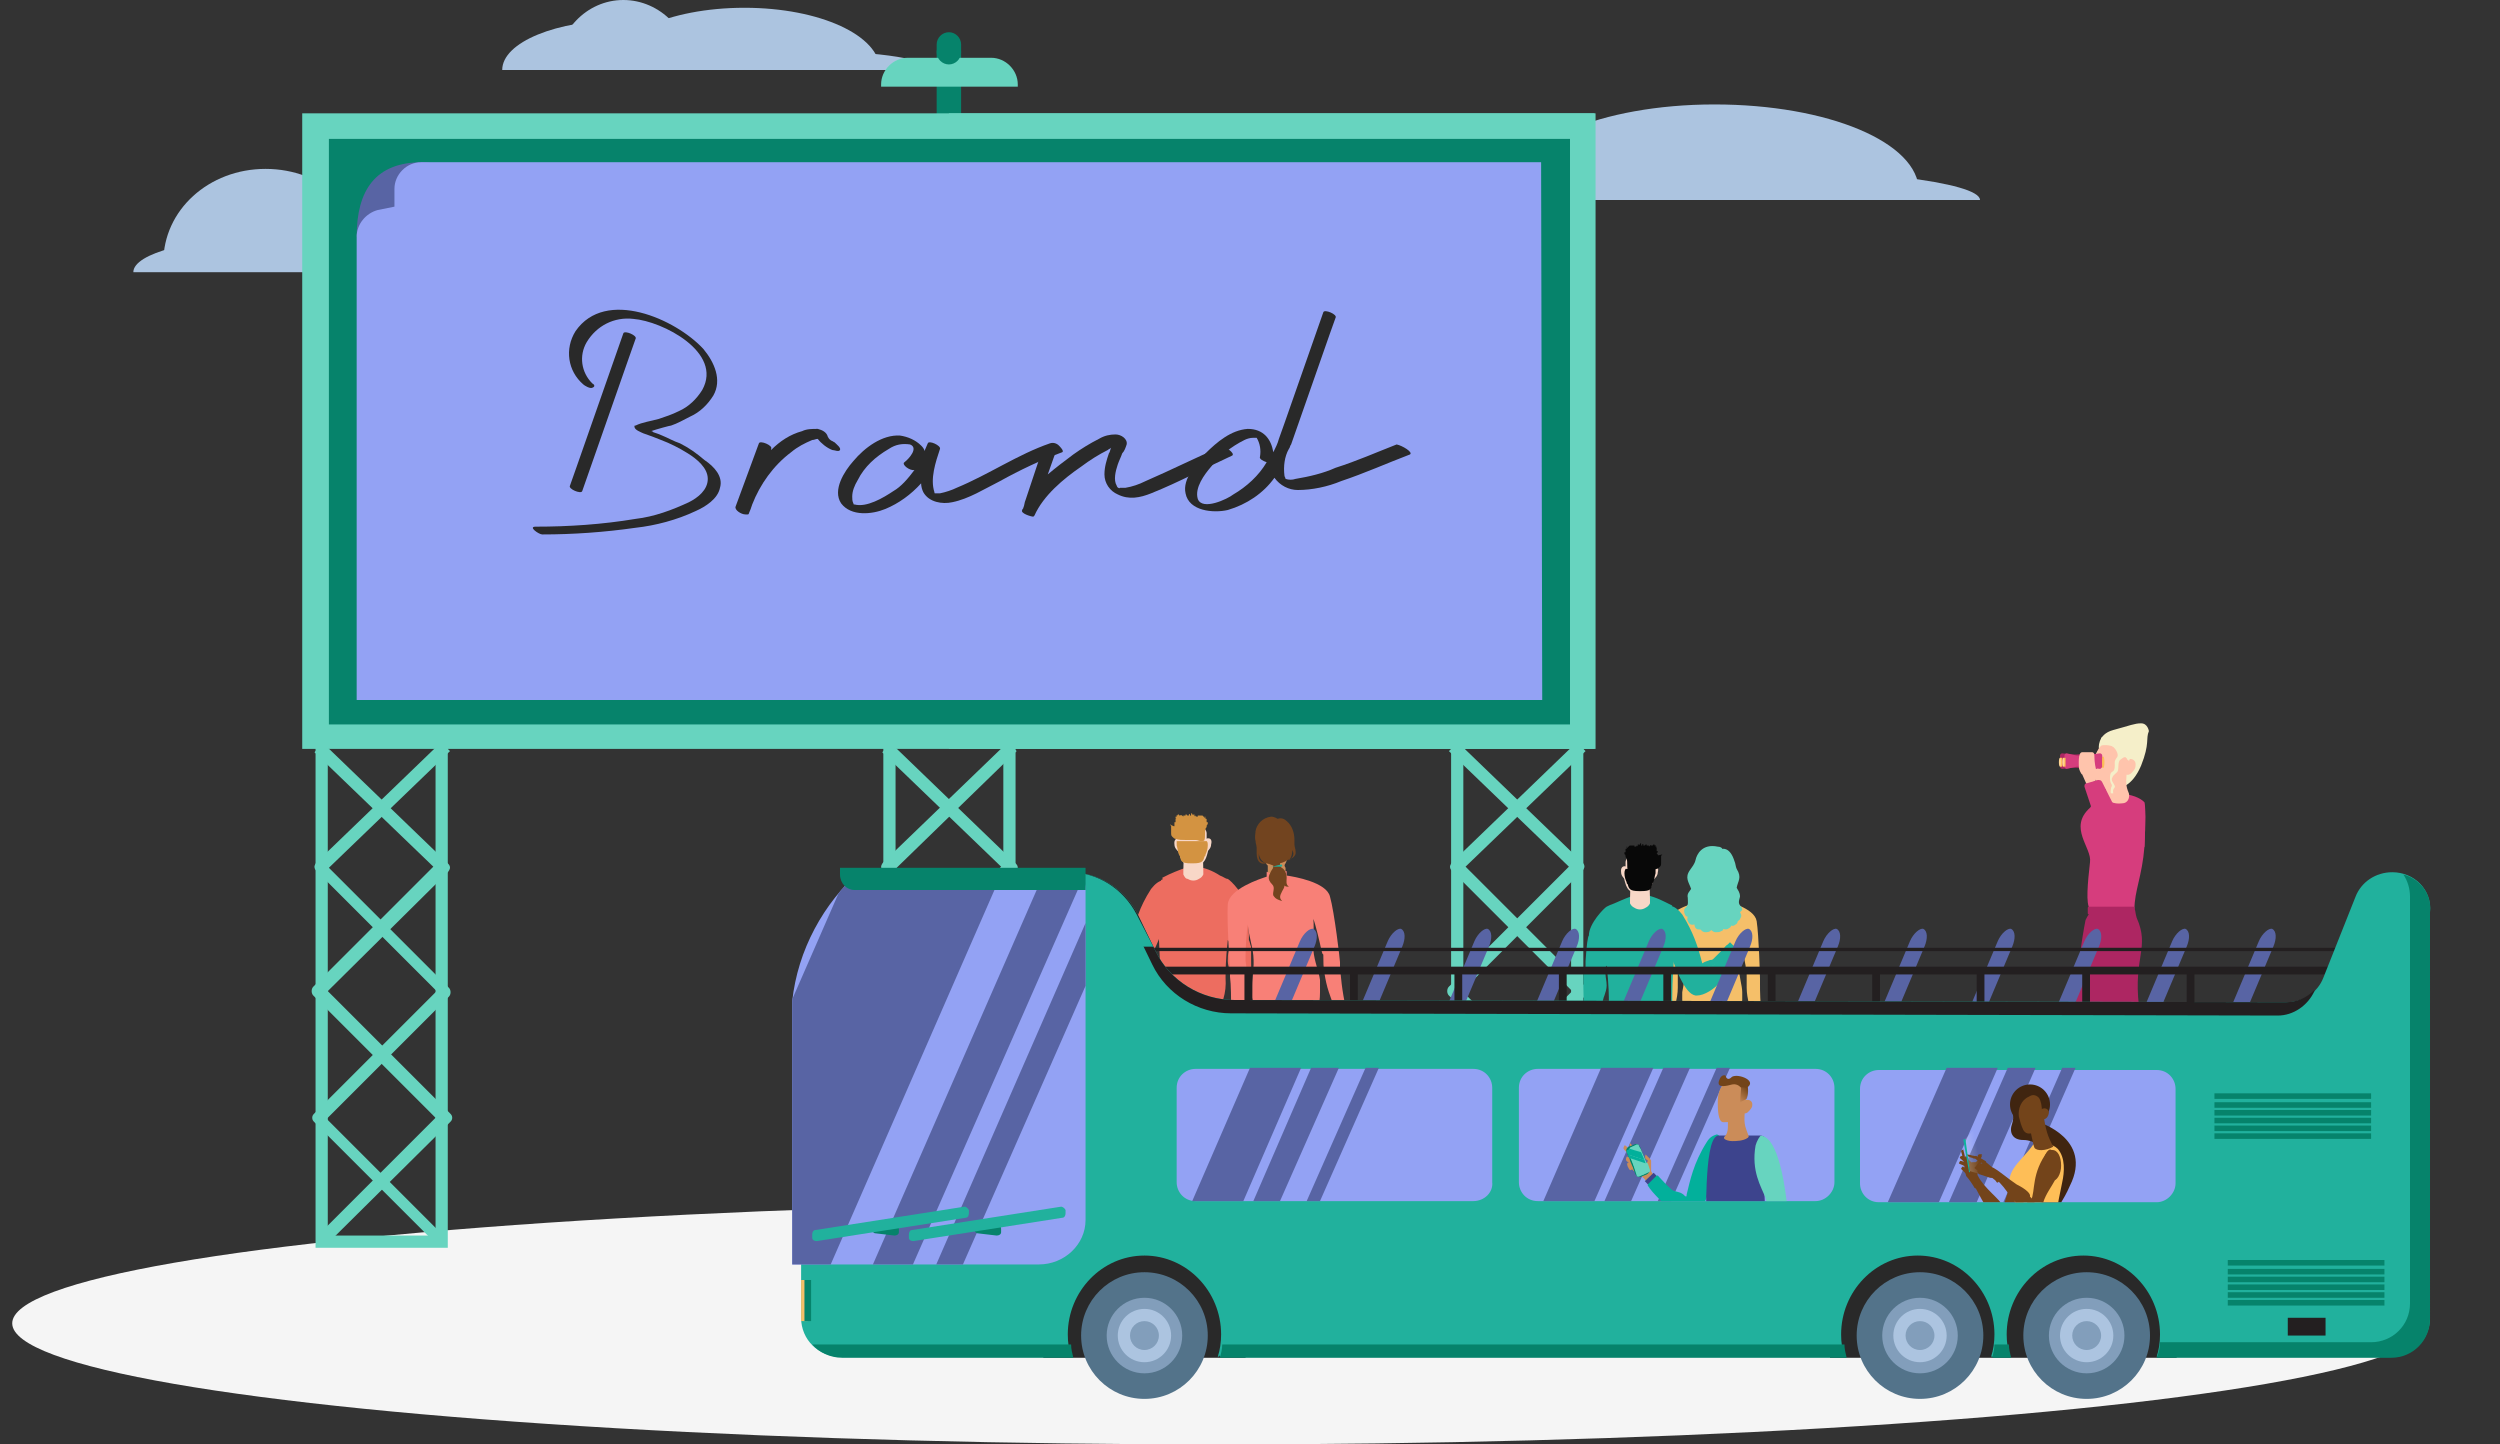 <svg xmlns="http://www.w3.org/2000/svg" xmlns:xlink="http://www.w3.org/1999/xlink" id="Layer_1" x="0px" y="0px" viewBox="0 0 225 130" style="enable-background:new 0 0 225 130;" xml:space="preserve"><rect x="0" y="0" width="225" height="130" fill="#333333" stroke="none"/><style type="text/css">	.st0{fill:#F5F5F5;}	.st1{fill:#ACC4E0;}	.st2{fill:#67D4BF;}	.st3{fill:#06836B;}	.st4{fill:#5864A4;}	.st5{fill:#93A2F4;}	.st6{fill:#292929;}	.st7{fill:#D63D7D;}	.st8{fill:#F5EFC9;}	.st9{fill:#FFC4AC;}	.st10{fill:#FEBE57;}	.st11{fill:#AD2662;}	.st12{fill:#FFD592;}	.st13{fill:#FFFFFF;}	.st14{fill:#CB8B59;}	.st15{fill-rule:evenodd;clip-rule:evenodd;fill:#9B9DCC;}	.st16{fill-rule:evenodd;clip-rule:evenodd;fill:#5763A9;}	.st17{fill:#CB8C59;}	.st18{fill:#F5BF69;}	.st19{fill-rule:evenodd;clip-rule:evenodd;fill:#67D4BF;}	.st20{fill:#21B19D;}	.st21{fill:#F8D7C7;}	.st22{fill:#080808;}	.st23{fill:#ED6D60;}	.st24{fill:#D39341;}	.st25{fill:#F88077;}	.st26{fill-rule:evenodd;clip-rule:evenodd;fill:#72441F;}	.st27{fill-rule:evenodd;clip-rule:evenodd;fill:#21B19D;}	.st28{fill:#231F20;}	.st29{clip-path:url(#SVGID_00000065772877550393399180000017115878488809001096_);}	.st30{clip-path:url(#SVGID_00000009561942885079528350000006055105860387581620_);}	.st31{clip-path:url(#SVGID_00000113311088017631164960000014054895652301623707_);}	.st32{fill:#53738A;}	.st33{fill:#829EBB;}	.st34{clip-path:url(#SVGID_00000114066683312350683470000012030532035235931309_);}	.st35{fill-rule:evenodd;clip-rule:evenodd;fill:#00846B;}	.st36{fill:#00846B;}	.st37{fill:#02B09B;}			.st38{clip-path:url(#SVGID_00000108286975625226736110000004183989661677086387_);fill-rule:evenodd;clip-rule:evenodd;fill:#02B09B;}			.st39{clip-path:url(#SVGID_00000011027991638224949610000009661438648185463227_);fill-rule:evenodd;clip-rule:evenodd;fill:#FFFFFF;}	.st40{fill:#3D448D;}	.st41{fill:url(#SVGID_00000075850394132995449260000004418870641953637810_);}	.st42{fill:#734419;}	.st43{clip-path:url(#SVGID_00000158023524806285076800000017184727359062198435_);}	.st44{fill:#402510;}	.st45{fill:#73441A;}	.st46{fill-rule:evenodd;clip-rule:evenodd;fill:#282929;}	.st47{fill-rule:evenodd;clip-rule:evenodd;fill:#73441A;}	.st48{opacity:0.3;fill:url(#SVGID_00000041277932957924945000000009213424421940120207_);enable-background:new    ;}	.st49{fill:#0EB29D;}</style><ellipse class="st0" cx="109.8" cy="119.1" rx="108.7" ry="10.9"></ellipse><g>	<g>		<path class="st1" d="M79.2,6.3H54.7c0-3.1,5.5-5.6,12.3-5.6S79.2,3.2,79.2,6.3z"></path>		<path class="st1" d="M83.9,6.3H62.2c0-1,4.9-1.7,10.9-1.7S83.9,5.4,83.9,6.3z"></path>		<path class="st1" d="M67,6.3H45.2c0-2.5,4.9-4.5,10.9-4.5S67,3.8,67,6.3z"></path>		<path class="st1" d="M62.2,6.3H50.1c0-3.5,2.7-6.3,6-6.3S62.2,2.8,62.2,6.3z"></path>	</g>	<g>		<path class="st1" d="M35.9,24.5H12c0-1.7,5.3-3.1,11.9-3.1S35.9,22.8,35.9,24.5z"></path>		<path class="st1" d="M33.2,23.6H14.7c0-4.7,4.1-8.4,9.2-8.4S33.2,18.9,33.2,23.6z"></path>	</g>	<g>		<path class="st1" d="M178.2,18h-47.7c0-1.6,10.7-2.9,23.8-2.9S178.2,16.4,178.2,18z"></path>		<path class="st1" d="M172.7,17.2h-36.8c0-4.3,8.2-7.8,18.4-7.8S172.7,12.8,172.7,17.2z"></path>	</g>	<g>		<g>			<path class="st2" d="M39.2,66.2v45h-9.7v-45H39.2 M40.3,65.1H28.4v47.2h11.9V65.1L40.3,65.1z"></path>			<path class="st2" d="M29.3,112.1l-0.8-0.8l10.7-10.7l-11-11c-0.2-0.2-0.2-0.6,0-0.8L39,78L28.3,67.7l0.8-0.8l11.2,10.8    c0.1,0.1,0.2,0.2,0.2,0.4c0,0.1-0.1,0.3-0.2,0.4L29.5,89.2l11,11c0.1,0.1,0.2,0.2,0.2,0.4s-0.1,0.3-0.2,0.4L29.3,112.1z"></path>			<path class="st2" d="M39.4,112.1L28.3,101c-0.1-0.1-0.2-0.2-0.2-0.4s0.1-0.3,0.2-0.4l11-11L28.5,78.4c-0.1-0.1-0.2-0.2-0.2-0.4    c0-0.1,0.1-0.3,0.2-0.4l11.2-10.8l0.8,0.8L29.6,78.1l10.8,10.8c0.2,0.2,0.2,0.6,0,0.8l-11,11l10.7,10.7L39.4,112.1z"></path>		</g>		<g>			<path class="st2" d="M141.4,66.2v45h-9.7v-45H141.4 M142.5,65.1h-11.9v47.2h11.9V65.1L142.5,65.1z"></path>			<path class="st2" d="M131.5,112.1l-0.8-0.8l10.7-10.7l-11-11c-0.2-0.2-0.2-0.6,0-0.8L141.2,78l-10.8-10.4l0.8-0.8l11.2,10.8    c0.1,0.1,0.2,0.2,0.2,0.4c0,0.1-0.1,0.3-0.2,0.4l-10.8,10.8l11,11c0.2,0.2,0.2,0.6,0,0.8L131.5,112.1z"></path>			<path class="st2" d="M141.6,112.1L130.5,101c-0.2-0.2-0.2-0.6,0-0.8l11-11l-10.8-10.8c-0.1-0.1-0.2-0.2-0.2-0.4    c0-0.1,0.1-0.3,0.2-0.4l11.2-10.8l0.8,0.8L131.9,78l10.8,10.8c0.2,0.2,0.2,0.6,0,0.8l-11,11l10.7,10.7L141.6,112.1z"></path>		</g>		<g>			<path class="st2" d="M90.3,66.2v45h-9.7v-45H90.3 M91.4,65.1H79.5v47.2h11.9V65.1L91.4,65.1z"></path>			<path class="st2" d="M80.4,112.1l-0.8-0.8l10.7-10.7l-11-11c-0.2-0.2-0.2-0.6,0-0.8L90.1,78L79.4,67.7l0.8-0.8l11.2,10.8    c0.1,0.1,0.2,0.2,0.2,0.4c0,0.1-0.1,0.3-0.2,0.4L80.5,89.2l11,11c0.1,0.1,0.2,0.2,0.2,0.4s-0.1,0.3-0.2,0.4L80.4,112.1z"></path>			<path class="st2" d="M90.5,112.1L79.4,101c-0.1-0.1-0.2-0.2-0.2-0.4s0.1-0.3,0.2-0.4l11-11L79.5,78.4c-0.1-0.1-0.2-0.2-0.2-0.4    c0-0.1,0.1-0.3,0.2-0.4l11.2-10.8l0.8,0.8L80.7,78.1l10.8,10.8c0.2,0.2,0.2,0.6,0,0.8l-11,11l10.7,10.7L90.5,112.1z"></path>		</g>		<g>			<path class="st3" d="M85.4,12.8c-0.6,0-1.1-0.5-1.1-1.1v-7c0-0.6,0.5-1.1,1.1-1.1s1.1,0.5,1.1,1.1v7C86.5,12.3,86,12.8,85.4,12.8    z"></path>			<rect x="27.2" y="10.2" class="st2" width="116.3" height="57.2"></rect>			<rect x="85.4" y="10.2" class="st2" width="58.2" height="57.2"></rect>			<path class="st2" d="M91.6,7.8V7.6c0-1.3-1.1-2.4-2.4-2.4h-7.5c-1.3,0-2.4,1.1-2.4,2.4v0.2C79.3,7.8,91.6,7.8,91.6,7.8z"></path>			<path class="st3" d="M85.4,5.8c-0.6,0-1.1-0.5-1.1-1.1V4c0-0.6,0.5-1.1,1.1-1.1s1.1,0.5,1.1,1.1v0.7C86.5,5.3,86,5.8,85.4,5.8z"></path>			<rect x="29.6" y="12.5" class="st3" width="111.7" height="52.7"></rect>			<path class="st4" d="M32.1,21.3c0-4.2,1.7-6.7,5.9-6.7s-0.6,5.6-0.6,5.6L32.1,21.3z"></path>			<path class="st5" d="M138.8,63H32.1V21.3c0-1.1,0.8-2.1,1.9-2.4l1.5-0.3V17c0-1.3,1.1-2.4,2.4-2.4h100.8L138.8,63L138.8,63z"></path>		</g>	</g>	<g>		<path class="st6" d="M64.8,43.9c-0.2,1-1.3,1.7-2.2,2.1c-1.7,0.8-3.6,1.3-5.4,1.5c-2.8,0.4-5.6,0.6-8.4,0.6   c-0.3,0-1.3-0.7-0.6-0.7c3,0,6-0.2,9-0.7c1.7-0.2,3.3-0.8,4.8-1.5c0.8-0.4,1.7-1.1,1.7-2.1s-1-1.8-1.8-2.3s-1.6-0.9-2.4-1.2   c-0.5-0.2-1-0.4-1.6-0.6c-0.2-0.1-0.8-0.3-0.8-0.6c0-0.1,0-0.1,0.1-0.1c0.6-0.3,1.4-0.4,2.1-0.6c0.6-0.2,1.2-0.4,1.8-0.7   c0.9-0.4,1.6-1.1,2.1-1.9c1.9-3.4-3.6-6.2-6.2-6.4c-1.7-0.2-3.3,0.6-4.2,2.1c-0.7,1.2-0.5,2.7,0.5,3.7c0.2,0.1,0.3,0.3,0,0.4   c-0.2,0.1-0.7-0.2-0.8-0.3c-1.4-1.2-1.7-3.2-0.7-4.8c2.7-3.9,9-1.1,11.5,1.6c1,1.2,1.7,2.8,0.9,4.2c-0.5,0.8-1.2,1.5-2.1,1.9   c-0.6,0.3-1.1,0.6-1.7,0.8c-0.1,0-1.2,0.3-1.8,0.5c0.1,0,0.1,0,0.2,0.1c0.3,0.1,0.6,0.2,0.8,0.3c0.5,0.2,1,0.5,1.6,0.7   c0.8,0.4,1.5,0.9,2.2,1.5C64.3,42,65.1,42.9,64.8,43.9z M51.3,43.7l0.6-1.7l4.2-12c0.1-0.3,1.3,0.2,1.1,0.5l-0.6,1.7l-4.2,12   C52.3,44.5,51.1,44,51.3,43.7z"></path>		<path class="st6" d="M75.6,40.5c-0.1,0.2-0.5,0-0.7,0c-0.5-0.2-1-0.6-1.3-1c-0.2,0-0.3,0.1-0.5,0.1c-0.7,0.3-1.3,0.6-1.9,1.1   c-1.6,1.2-2.8,2.9-3.5,4.7c-0.1,0.3-0.2,0.6-0.3,0.8c0,0,0,0.1-0.1,0.1h-0.1c0,0,0,0-0.1,0c-0.4,0-1-0.4-0.9-0.7   c0.7-1.9,1.4-3.8,2.1-5.7c0.1-0.3,1.3,0.2,1.1,0.5v0.1c0.8-0.8,1.7-1.4,2.8-1.7c0.4-0.2,0.9-0.2,1.4-0.2c0.4,0.1,0.8,0.3,0.9,0.7   c0.1,0.2,0.2,0.3,0.4,0.4c0.1,0,0.1,0.1,0.2,0.1l0,0C75.3,40,75.7,40.3,75.6,40.5z M74,39.4L74,39.4L74,39.4L74,39.4z"></path>		<path class="st6" d="M95.6,40.7c-1.9,0.7-3.8,1.6-5.6,2.6c-1.4,0.7-2.8,1.6-4.3,1.9c-0.9,0.2-2.1,0-2.6-0.9   c-0.1-0.2-0.2-0.5-0.2-0.8c-0.9,1-2,1.8-3.2,2.3s-3.1,0.7-4-0.5c-0.8-1.2,0.3-2.9,1.1-3.8c1-1.2,2.6-2.4,4.2-2.3   c0.7,0.1,1.4,0.4,1.9,0.9c0.1,0.1,0.3,0.3,0.3,0.5c0.1-0.2,0.2-0.5,0.3-0.7c0.1-0.3,1.2,0.2,1.1,0.5c-0.4,1.2-0.9,2.7-0.5,3.9   c0,0.1,0,0.1,0.1,0.1s0.2,0,0.4,0c0.5-0.1,1.1-0.3,1.5-0.5c2.9-1.2,5.5-3,8.4-4c0.3-0.1,0.6,0,0.8,0.2   C95.4,40.2,95.8,40.6,95.6,40.7z M82.3,42.3c-0.4,0.1-1.2-0.5-0.9-0.7c0.4-0.3,1.3-1.3,0.5-1.6c-0.7-0.1-1.3,0-1.9,0.4   c-1.2,0.7-2.2,1.6-2.8,2.8c-0.3,0.5-0.5,1-0.5,1.5c0,0.2,0,0.4,0.1,0.6c0.1,0.2,0,0.1,0.1,0.1c1.1,0.3,2.6-0.6,3.5-1.2   C81.1,43.8,81.7,43.1,82.3,42.3z"></path>		<path class="st6" d="M110.9,41c-2.4,1.1-4.8,2.4-7.3,3.4c-1,0.4-2,0.6-3,0.1c-0.7-0.3-1.2-1-1.2-1.8c0-0.7,0.2-1.3,0.4-1.9   c0.1-0.1,0.1-0.3,0.2-0.5c-0.1,0.1-0.2,0.1-0.3,0.2c-0.8,0.4-1.6,0.9-2.4,1.5c-1.6,1.1-3.4,2.6-4.2,4.4l0,0L93,46.5l0,0   c-0.2,0-1.2-0.3-1-0.6c0-0.1,0.1-0.1,0.1-0.2c0.1-0.2,0.1-0.5,0.2-0.7c0.2-0.6,0.4-1.2,0.6-1.8c0.3-0.9,0.6-1.8,0.9-2.7   c0.1-0.3,1.3,0.2,1.1,0.5c-0.2,0.6-0.4,1.1-0.6,1.7c0.7-0.6,1.5-1.2,2.3-1.8c0.7-0.5,1.5-1,2.3-1.4c0.5-0.3,1-0.4,1.5-0.4   s1.1,0.4,1,0.9c-0.1,0.3-0.2,0.6-0.4,0.8c-0.1,0.3-0.3,0.7-0.4,1c-0.2,0.6-0.4,1.4-0.1,1.9c0,0.1,0.2,0.3,0.2,0.2   c0.1,0.1,0.1,0,0.1,0c0.1,0,0.3,0,0.5,0c0.6-0.1,1.2-0.3,1.8-0.6c2.3-1,4.5-2.1,6.8-3.1C110.2,40.1,111.2,40.8,110.9,41z"></path>		<path class="st6" d="M126.9,40.9c-2.1,0.8-4.1,1.7-6.2,2.4c-1.2,0.5-2.6,0.8-3.9,0.8c-0.8,0-1.6-0.4-2.1-1.1   c-1,1.4-2.5,2.4-4.2,2.9c-1.3,0.3-3.5,0.1-3.8-1.5c-0.3-1.3,1-2.7,1.8-3.6c1-1,2.3-2.1,3.8-2.2c1.4,0,2.1,0.9,2.3,2.1   c0.2-0.4,0.4-0.8,0.5-1.2l0.5-1.4l3.5-10c0.1-0.3,1.3,0.2,1.1,0.5l-0.5,1.4l-3.5,10c-0.1,0.1-0.1,0.3-0.2,0.4   c-0.4,0.7-0.5,1.6-0.4,2.4c0,0.1,0.1,0.2,0.1,0.3l0,0c0.3,0.1,0.6,0.1,0.9,0c1.2-0.2,2.5-0.5,3.6-1c1.9-0.6,3.7-1.4,5.5-2.1   C126.2,40.1,127.2,40.7,126.9,40.9z M111,44.5c1.2-0.7,2.3-1.7,3-2.9c-0.3-0.1-0.7-0.3-0.6-0.5c0.1-0.6,0-1.2-0.3-1.7   c-0.1,0-0.2,0-0.3,0c-0.3,0-0.6,0.1-0.8,0.2c-1.2,0.6-2.2,1.4-3,2.4c-0.6,0.7-1.5,1.9-1.2,2.9C108.2,46,110.5,44.9,111,44.5   L111,44.5z"></path>	</g></g><g>	<g>		<g>			<path class="st7" d="M193,76.2c-0.2,2.6-0.9,4-0.9,5.6h-4c-0.4-0.4-0.2-2.4,0-4.2c0.2-1.3-2-3.1,0-4.9c0,0,0.1-0.1,0.1-0.2    c0.2-0.4,0.3-1,1.6-1.1c0.3,0,0.6,0,0.9,0c1.2,0.1,1.9,0.4,2.3,0.8C193.1,72.4,193.1,74.2,193,76.2z"></path>			<g>				<g>					<path class="st8" d="M189.4,67.1c0,0-0.8,1-0.6,1.4s0,0.5,0,0.9s0.3,0.1,0.2,0.8c-0.1,0.6-0.4,0.3-0.4,0.8s-0.1,0.4-0.1,0.4      h-0.1c0,0,0.2-0.2,0-0.5c-0.1-0.3,0.5-0.4,0.4-0.7s-0.3-0.4-0.3-0.7c0-0.3,0.2-0.7,0-1s0.5-1.2,0.5-1.2L189.4,67.1z"></path>					<path class="st8" d="M188.9,67.4c0,0-0.2-1.3,1.3-1.7c1.5-0.4,1.9-0.6,2.5-0.6s0.7,0.7,0.7,0.7c-0.3,0.7,0.1,1.1-0.7,3.1      c-0.8,1.9-2,2.2-2.3,1.8C190,70.3,188.9,67.4,188.9,67.4z"></path>					<g>						<path class="st9" d="M189.7,69.5c0.5-1,1.4-1,1.8-0.7c-0.2,1.6-0.2,1.9,0.1,2.6c0.1,0.4-0.1,0.9-0.6,0.9       c-0.8,0.1-1.3-0.2-1.5-0.6C189.5,71.6,189.4,70,189.7,69.5"></path>						<path class="st9" d="M191.4,66.9c-0.3-0.5-0.7-0.6-1.2-0.4c-1,0.2-1.7,1.1-1.7,2.2c0,0.5,0,1.1,0.2,1.7c0.3,1.1,1.8,0.5,2.1,0       C191.3,69.5,191.8,67.8,191.4,66.9"></path>						<path class="st9" d="M192.2,68.9c0,0.3-0.2,0.5-0.4,0.7c-0.6,0.5-0.9-0.5-0.7-0.9C191.4,68.1,192.3,68.2,192.2,68.9"></path>					</g>					<path class="st8" d="M189.1,67.1c0,0,1.4-0.4,2.4,1.3l0.5-0.7l-0.5-2.1l-1.1,0.4l-1.3,0.4L189.1,67.1z"></path>					<path class="st8" d="M190,67.1c0.3,0.1,0.8,0.8,0.5,1.1c-0.3,0.4-0.1,0.5-0.2,1c-0.1,0.4-0.4,0.1-0.4,0.8s0.3,0.5,0.1,0.9      c-0.1,0.5,0,0.5,0,0.5h0.2c0,0-0.1-0.3,0.1-0.5c0.2-0.2-0.4-0.6-0.2-0.9c0.1-0.3,0.4-0.4,0.5-0.6c0.1-0.3,0-0.8,0.2-1      c0.3-0.2,0.5-0.5,0.8,0.1C192.1,67.7,190.5,66.9,190,67.1z"></path>				</g>			</g>			<g>				<path class="st10" d="M188.8,69.1L188.8,69.1c-0.1,0-0.2-0.1-0.2-0.2v-0.7c0-0.1,0.1-0.2,0.2-0.2l0,0c0.1,0,0.2,0.1,0.2,0.2v0.7     C188.9,69,188.9,69.1,188.8,69.1z"></path>				<path class="st11" d="M188.6,69.2l-1.5-0.1c-0.2,0-0.4,0-0.6,0l-0.9,0.1c-0.1,0-0.2-0.1-0.2-0.2v-1c0-0.1,0.1-0.2,0.2-0.2     l0.9,0.1c0.1,0,0.3,0,0.4,0l1.5-0.1c0.1,0,0.2,0.1,0.2,0.2v1C188.8,69.2,188.7,69.2,188.6,69.2z"></path>			</g>			<g>				<rect x="189" y="68.1" class="st10" width="0.3" height="1"></rect>				<path class="st7" d="M189,69.2l-1.6-0.2c-0.2,0-0.3,0-0.5,0l-0.9,0.2c-0.1,0-0.2-0.1-0.2-0.2v-1c0-0.1,0.1-0.2,0.2-0.2l0.9,0.2     c0.2,0,0.3,0,0.5,0l1.6-0.2c0.1,0,0.2,0.1,0.2,0.2v1C189.1,69.2,189,69.2,189,69.2z"></path>			</g>			<path class="st9" d="M188.8,69.5L188.8,69.5l-0.2,0.8l-0.8,0.3l-0.4-0.9c-0.1,0-0.3-0.5-0.3-0.6c0-0.3-0.1-1.4,0.3-1.4    c0.2,0,0.6,0,0.9,0c0.2,0,0.2,0.3,0.2,0.5c0,0.3,0.1,1.1,0.2,1.1C188.9,69.2,189.1,69.5,188.8,69.5z"></path>			<path class="st7" d="M193,76.2l-1.3,1.7l-2.1-1l-1.4-4.3l-0.6-1.8c0-0.1,0-0.3,0.2-0.3l1-0.3c0.2,0,0.3,0,0.4,0.2l0.6,1.2    l1.7,3.4l0.7-2l0.8-0.5C193.1,72.4,193.1,74.2,193,76.2z"></path>			<rect x="185.4" y="68.2" class="st10" width="0.2" height="0.8"></rect>			<ellipse class="st12" cx="185.4" cy="68.6" rx="0.1" ry="0.4"></ellipse>			<rect x="185.7" y="68.2" class="st10" width="0.2" height="0.8"></rect>			<ellipse class="st12" cx="185.7" cy="68.6" rx="0.1" ry="0.4"></ellipse>			<ellipse class="st10" cx="189.3" cy="68.6" rx="0.1" ry="0.5"></ellipse>		</g>		<g>			<path class="st13" d="M190.7,86.6c-0.1,0-0.2,0-0.2,0c-0.4,2.2-1.1,4.9-1.2,5.3c0.6,1.8-0.3,5.8-0.6,9l-1.4-0.1    c0.7-4-0.2-8.3,0-8.7c0.1-0.1,0.1-0.2,0.2-0.3c-0.2-2.2-0.1-7.4,0.4-8.7c0-0.1,0.1-0.2,0.1-0.4"></path>			<path class="st14" d="M190.7,86.6c-0.1,0-0.2,0-0.2,0c-0.4,2.2-1.1,4.9-1.2,5.3c0.5,1.4,0,4.6-0.4,7.2h-1.4    c0.3-3.2-0.4-6.6-0.2-6.9c0.1-0.1,0.1-0.2,0.2-0.3c-0.2-2.2-0.1-7.4,0.4-8.7c0,0,0-0.1,0.1-0.2"></path>			<path class="st15" d="M184.1,101.5c0-0.2,0.2-0.4,0.4-0.4s2.1-0.4,2.4-0.9c0.1-0.1,0.3-0.3,0.5-0.1c0.1,0.1,0.6,0.5,0.8,0.5    s0.4-0.1,0.5,0s0.2,0.3,0.2,0.4c0,0.2,0,0.9,0,0.9h-4.6C184.2,101.7,184.1,101.6,184.1,101.5"></path>			<rect x="184.1" y="101.4" class="st16" width="4.7" height="0.4"></rect>		</g>		<g>			<path class="st13" d="M195.1,100.9l-1.4-0.1c0.1-0.6-0.1-1.2-0.2-1.8h1.3C194.9,99.7,195.1,100.3,195.1,100.9z"></path>			<path class="st14" d="M194.7,99.1h-1.3c-0.1-0.2-0.1-0.4-0.1-0.6h1.3C194.7,98.7,194.7,98.9,194.7,99.1z"></path>			<path class="st11" d="M195,98.5h-2.4c0,0-1-3.7-2.7-6.7c-0.1-0.1-0.1-0.3-0.2-0.5l0,0c-0.1,0.3-0.1,0.6-0.1,0.9    c0.1,1.7-0.2,6.3-0.2,6.3H187c0,0,0.1-2.3-0.2-6.9c0-3.6,0.6-7.3,0.9-8.8c0.1-0.2,0.2-0.4,0.3-0.5c0,0-0.1,0-0.1-0.1v-0.5    c0,0,0-0.1,0.1-0.1h4c0,0,0.1,0,0.1,0.1l0,0c0.1,0.3,0.1,0.6,0.2,0.9c1.2,2.7-0.3,3.5,0.2,7.9C192.6,90.8,195.1,94.3,195,98.5z"></path>			<path class="st15" d="M190.5,101.5c0-0.2,0.2-0.4,0.4-0.4s2.1-0.4,2.4-0.9c0.1-0.1,0.3-0.3,0.5-0.1c0.1,0.1,0.6,0.5,0.8,0.5    s0.4-0.1,0.5,0s0.2,0.3,0.2,0.4c0,0.2,0,0.9,0,0.9h-4.6C190.6,101.7,190.5,101.6,190.5,101.5"></path>			<rect x="190.5" y="101.4" class="st16" width="4.7" height="0.4"></rect>		</g>	</g>	<g>		<g>			<path class="st17" d="M154.8,80.7c-0.2,0.1-0.5,0.3-0.8,0.3v-2.2c0.2,0.1,0.4,0.3,0.6,0.6c0.1,0.1,0.1,0.4,0.1,0.7l0,0    c0,0.1,0,0.2,0,0.3C154.8,80.4,154.8,80.5,154.8,80.7C154.8,80.6,154.8,80.6,154.8,80.7z"></path>			<g>				<g>					<path class="st17" d="M153.4,80.7c0.2,0.1,0.5,0.3,0.8,0.3v-2.2c-0.2,0.1-0.4,0.3-0.6,0.6c-0.1,0.1-0.1,0.4-0.1,0.7l0,0      c0,0.1,0,0.2,0,0.3C153.4,80.5,153.4,80.6,153.4,80.7L153.4,80.7z"></path>					<path class="st18" d="M158.6,92c-0.2-2-0.2-2.7-0.2-3.5c0-0.3,0-0.4,0-0.4c0-0.2-0.1-3.9-0.3-5.2c-0.2-1.2-2.7-1.8-3.2-1.9      c0-0.1,0-0.2,0-0.3c0,0,0,0-0.1,0l0,0c-0.2,0.1-0.5,0.3-0.7,0.3s-0.5-0.2-0.7-0.3l0,0h-0.1c0,0.1,0,0.2,0,0.3      c-0.6,0.2-3,0.8-3.2,1.9c-0.2,1.3-0.3,5-0.3,5.2c0,0,0,0.2,0,0.4c0,0.7,0,1.5-0.2,3.5c-0.1,0.7,0.4,0.5,0.6,0.3      c0.1-0.1,0.2-0.1,0.2-0.1l0,0v-0.1l0,0l0.4-1.7c0.1-0.5,0.2-1,0.2-1.5s0-0.9,0-1.4c0-0.1,0-0.1,0-0.2s0-0.3,0.1-0.4      c0.1-0.5,0.3-1.9,0.4-2.3c0,0.9,0.3,1.5,0.2,2.4c0,0.9-0.2,1.7-0.3,2.3c0,0.1,0,0.2,0,0.3c0,0.1,0,0.2,0,0.2c0,0.1,0,0.2,0,0.2      l0,0c0.1,1,0.4,1.9,0.9,2.3c0.2,0.1,0.9,0.2,1.7,0.2h0.1l0,0l0,0h0.1c0.8,0,1.5-0.1,1.7-0.2c0.5-0.5,0.8-1.3,0.9-2.3l0,0      c0-0.1,0-0.1,0-0.2s0-0.2,0-0.2c0-0.1,0-0.2,0-0.3c0-0.6-0.3-1.4-0.3-2.3s0.2-1.5,0.2-2.4c0.1,0.4,0.3,1.9,0.4,2.3      c0,0.1,0,0.3,0.1,0.4c0,0.1,0,0.1,0,0.2c0,0.5,0,0.9,0,1.4s0.1,1,0.2,1.5l0.4,1.7l0,0v0.1l0,0c0,0,0.1,0.1,0.2,0.1      C158.2,92.5,158.7,92.7,158.6,92z"></path>				</g>				<g>					<path class="st17" d="M152.7,78.9c0,0.2,0.2,0.5,0.3,0.6c0.4,0.4,0.6-0.3,0.4-0.8C153.2,78.2,152.6,78.2,152.7,78.9L152.7,78.9      z"></path>				</g>				<path class="st17" d="M152.9,79.1c0,0.1,0.1,0.3,0.1,0.5l0,0c0.1,0.2,0.2,0.4,0.3,0.6l0,0c0.2,0.3,0.5,0.5,0.7,0.5V77     c-0.7,0-0.9,0.2-1.1,0.7c-0.1,0.2-0.1,0.5-0.1,0.8C152.9,78.6,152.9,78.8,152.9,79.1z"></path>			</g>			<path class="st19" d="M156.7,81.6c-0.3-0.3-0.2-0.5-0.1-0.9c0-0.4-0.2-0.6-0.3-0.8l0,0c0.1-0.6,0.5-0.9,0-1.7    c-0.1-0.2-0.1-0.5-0.2-0.7c-0.4-1.3-1.1-1.1-1.1-1.1c0-0.1-0.2-0.2-0.4-0.2c-1.4-0.3-1.9,0.7-2,1.2c-0.1,0.4-0.3,0.6-0.5,0.9    c-0.5,0.7-0.1,1.1,0.1,1.7c-0.1,0.2-0.4,0.4-0.3,0.8c0,0.4,0.1,0.6-0.2,0.9c0,0-0.2,0.1-0.1,0.5c0.1,0.2,0.1,0.3,0.3,0.3    c0,0-0.1,0.2,0,0.4c0.1,0.2,0.2,0.4,0.6,0.3c0,0,0,0.3,0.2,0.4c0.1,0.1,0.3,0,0.4,0.1c0,0,0.1,0.2,0.4,0.2c0.1,0,0.4,0,0.5-0.2    c0,0,0.2,0.2,0.4,0.2s0.4,0,0.5-0.1l0,0l0,0c0.1,0,0.2-0.1,0.2-0.2c0,0,0.2,0.1,0.4,0s0.3-0.2,0.3-0.3c0,0,0.2,0.1,0.4-0.1    c0.1,0,0.2-0.2,0.2-0.3c0,0,0.2-0.1,0.2-0.2c0.2-0.3,0.1-0.4,0-0.6c0,0,0.1-0.1,0.2-0.2C156.8,81.9,156.8,81.7,156.7,81.6z"></path>		</g>		<g>			<path class="st20" d="M150.4,81.8c-0.7-0.3-1.7-1-2.8-1s-2.2,0.8-2.9,1.1c-0.1,0-1.5,1.3-1.4,2.4c0,0-0.2,0.5-0.3,2.3    c0,0.1,0,0.2,0,0.4c0,0,0,0.1,0,0.2c-0.1,0.2-0.1,0.3-0.2,0.5c0,0,0,0.2,0,0.4c0,0.7,0.1,1.8-0.1,3.9c-0.1,0.7,0.6,0.4,0.8,0.3    l0.2-0.1l0.3-1.9c0.1-0.5,0.4-0.9,0.4-1.4s-0.1-1-0.1-1.5c0-0.2,0.5-0.8,0.5-1c0-0.1,0-0.2,0.1-0.3c0.2,1.9,0.3,3.8,0.3,4.5    c-0.1,1.6,0.4,2.6,1,3.3c0.2,0.3,2.8,0.3,3.1,0c0.6-0.6,1.1-1.7,1-3.3c0-0.7,0-2.7,0.2-4.6c0.1-0.3,0.4-2.9,0.2-0.7"></path>			<path class="st20" d="M147.7,94.2c-0.1,0-0.3,0-0.4,0c-1.2,0-1.4-0.3-1.5-0.4c-0.7-1-1.1-2.1-1-3.5c0-0.5,0-1.7-0.2-3.4    c-0.1,0.1-0.1,0.2-0.2,0.3c0,0.2,0,0.4,0.1,0.5c0,0.3,0.1,0.6,0.1,1c0,0.3-0.1,0.6-0.2,0.9c-0.1,0.2-0.1,0.4-0.2,0.6l-0.3,1.8    c0,0.2-0.2,0.3-0.3,0.3c-0.1,0.1-0.6,0.4-1,0.2c-0.1-0.1-0.3-0.3-0.2-0.7c0.2-1.5,0.1-2.4,0.1-3.1c0-0.3,0-0.5,0-0.7    c0-0.3,0-0.4,0-0.4c0-0.2,0.1-0.4,0.2-0.6c0,0,0,0,0-0.1v-0.4c0.1-1.5,0.2-2.2,0.3-2.3c0-1.1,1.4-2.5,1.6-2.6    c0.2-0.1,0.4-0.2,0.7-0.3c0.7-0.3,1.5-0.7,2.3-0.8c0.8,0,1.7,0.4,2.3,0.7c0.2,0.1,0.4,0.2,0.6,0.3l-0.2,0.5    c-0.2-0.1-0.4-0.2-0.6-0.3c-0.6-0.3-1.3-0.7-2.1-0.6c-0.7,0-1.4,0.4-2.1,0.7c-0.3,0.1-0.5,0.3-0.7,0.3c-0.2,0.2-1.3,1.3-1.3,2.1    v0.1v0.1c0,0-0.2,0.5-0.3,2.2V87c0,0,0,0.1,0,0.2v0.1c-0.1,0.1-0.1,0.3-0.1,0.4c0,0,0,0.2,0,0.4c0,0.2,0,0.4,0,0.7    c0,0.7,0,1.7-0.1,3.2c0,0.1,0,0.2,0,0.2s0.2-0.1,0.4-0.2c0,0,0,0,0.1,0l0,0l0.3-1.8c0.1-0.2,0.1-0.4,0.2-0.6    c0.1-0.3,0.2-0.5,0.2-0.8c0-0.2,0-0.5-0.1-0.8c0-0.2-0.1-0.4-0.1-0.6l0,0l0,0c0-0.1,0.1-0.3,0.3-0.6c0.1-0.1,0.2-0.4,0.2-0.4    l0.4-2.2l0.2,1.9c0.2,2.4,0.3,4,0.3,4.6c-0.1,1.6,0.5,2.5,0.9,3.1c0.3,0.2,2.4,0.2,2.7,0c0.4-0.5,1-1.5,0.9-3.1    c0-0.8,0-2.8,0.2-4.6c0-0.2,0.1-0.7,0.2-1.1c0-0.2,0.1-0.4,0.1-0.5l0,0l0,0c0.1-0.2,0.1-0.3,0.3-0.3s0.2,0,0.2,0.3l0,0l0,0    c0,0.2,0,0.4-0.1,0.8l0,0c-0.1,0.4-0.1,0.6-0.1,0.7c-0.2,1.7-0.2,3.8-0.2,4.5c0.1,1.8-0.5,2.9-1.1,3.5    C149.2,94.2,148.2,94.2,147.7,94.2z"></path>		</g>		<g>			<g>				<path class="st21" d="M148.5,81.3c0-0.1,0-2.5-0.2-2.9s-0.4-0.6-0.7-0.7c-0.2,0.1-0.5,0.3-0.7,0.7c-0.2,0.5-0.2,2.8-0.2,2.9     c0.1,0.2,0.2,0.3,0.4,0.4c0.3,0.2,0.7,0.2,1,0C148.3,81.6,148.4,81.5,148.5,81.3z"></path>			</g>			<g>				<path class="st21" d="M149.2,78.5c0,0.3-0.2,0.5-0.4,0.7c-0.5,0.5-0.6-0.4-0.4-0.8C148.7,77.8,149.4,77.8,149.2,78.5L149.2,78.5     z"></path>				<path class="st21" d="M145.9,78.5c0,0.3,0.2,0.5,0.4,0.7c0.5,0.5,0.6-0.4,0.4-0.8C146.5,77.8,145.8,77.8,145.9,78.5L145.9,78.5z     "></path>			</g>			<path class="st21" d="M148.9,78.3c0,0.1,0,0.3,0,0.4c0,0.2-0.1,0.4-0.1,0.5c-0.1,0.4-0.2,0.7-0.4,0.9c-0.2,0.2-0.4,0.3-0.8,0.3    l0,0c0,0,0,0-0.1,0c0,0,0,0-0.1,0l0,0c-0.3,0-0.6-0.1-0.8-0.3c-0.2-0.2-0.3-0.5-0.4-0.9c0-0.2-0.1-0.3-0.1-0.5c0-0.1,0-0.3,0-0.4    h0.2v-0.7c0-0.3,0.3-0.6,0.6-0.6h1.1c0.3,0,0.6,0.3,0.6,0.6v0.7H148.9z"></path>		</g>		<path class="st22" d="M146.2,78.6c0,0.3,0.1,0.6,0.2,0.8c0,0.1,0,0.1,0.1,0.2c0.1,0.4,0.2,0.6,1,0.6l0,0c0,0,0,0,0.1,0   c0,0,0,0,0.1,0l0,0c0.9,0,0.9-0.2,1-0.6c0,0,0-0.1,0.1-0.2c0.1-0.2,0.1-0.5,0.2-0.8c0-0.1,0-0.2,0-0.4h-0.8h-1.7h-0.2   C146.2,78.4,146.2,78.5,146.2,78.6z"></path>		<path class="st22" d="M149.2,76.9L149.2,76.9L149.2,76.9L149.2,76.9C149.2,76.9,149.2,76.8,149.2,76.9c-0.1-0.1-0.1-0.1-0.1-0.1   l0,0l0,0l0.1-0.1v-0.1c0,0,0,0-0.1,0l0,0c0,0,0,0,0-0.1l0,0v-0.1l0,0l0,0l0,0c0,0,0,0,0-0.1c0,0,0-0.1-0.1,0l0,0l0,0l0,0l0,0l0,0   l0.1-0.1c0,0,0-0.1,0,0H149v-0.1c0,0,0-0.1-0.1,0l0,0l0,0l0,0l0,0l0,0l0,0l0,0c0,0,0,0,0-0.1c0,0,0,0-0.1,0c0,0,0,0.1-0.1,0.1l0,0   l0,0l0,0l0,0c0,0,0,0-0.1,0l0,0c0,0,0-0.1-0.1,0c0,0,0,0-0.1,0.1v-0.1c0,0,0,0-0.1,0l0,0c0,0,0,0-0.1,0l0,0l0,0V76c0,0,0,0-0.1,0   c0,0.1-0.1,0.1-0.2,0.1l0,0c0,0,0,0,0-0.1c0,0,0-0.1-0.1,0c0,0,0,0,0,0.1l0,0l0,0l0,0c0,0,0,0-0.1,0l0,0l0,0V76l0,0l0,0v-0.1   c-0.1,0-0.1,0-0.1,0.1c0,0-0.1,0-0.1,0.1l0,0V76l0,0h-0.1c0,0,0,0,0,0.1v0.1l0,0c0,0,0-0.1-0.1-0.1l0,0v0.1l0,0l0,0l0,0l0,0l0,0   c0,0,0-0.1-0.1,0l0,0l0,0l0,0l0,0l0,0l0,0c0,0,0,0-0.1,0l0,0v-0.1l0,0l0,0l0,0H147v0.1l0,0l0,0c0,0,0,0,0-0.1l0,0c0,0,0,0-0.1,0   l0,0c0,0,0,0-0.1,0l0,0l0,0l0,0l0,0l0,0l0,0l0,0l0,0h-0.1c0,0.1,0,0.1,0,0.1l0,0c0,0,0,0,0-0.1l0,0c0,0-0.1,0-0.1,0.1v0.1v-0.1   c0,0,0,0-0.1,0c0,0,0,0,0,0.1l0,0h-0.1c0,0,0,0,0-0.1l0,0l0,0l0,0l0,0l0,0c0,0-0.1,0,0,0.1l0,0l0,0l0,0c0,0,0,0,0,0.1l0,0l0,0   h-0.1c0,0,0,0,0,0.1l0,0c0,0,0,0,0,0.1l0,0v0.1l0,0v-0.1l0,0l0,0v0.1l0,0l0,0c0,0,0,0-0.1,0l0,0l0,0c0,0,0-0.1,0,0c0,0,0,0,0,0.1   l0,0l0,0l0,0l0,0l0,0v0.1c0,0,0,0,0.1,0l0,0l0,0c0,0-0.1,0,0,0.1l0,0l0,0l0,0l0,0l0,0l0,0l0,0c0,0,0,0,0,0.1l0,0l0,0l0,0l0,0l0,0   l0,0l0,0l0,0c0,0.1,0.1,0.1,0.1,0.2c0.1,0.3,0,0.7,0.1,1l0,0c0,0.1,0.2,0.1,0.3,0.1c0.2,0,0.3-0.1,0.5-0.1c0.3,0,0.6,0,0.9,0   c0.3,0,0.6,0,0.9-0.1c0.1,0,0.2-0.1,0.3-0.2s0.1-0.2,0.1-0.3c0-0.2,0-0.3,0-0.5c0-0.1,0-0.1,0-0.2c0.1,0,0.1-0.1,0.1-0.1l0,0   C149.2,77,149.2,77,149.2,76.9C149.3,76.9,149.3,76.9,149.2,76.9z"></path>		<g>			<path class="st20" d="M151.5,87.9c0.2,0.5,0.6,1.4,1.2,1.5c0.5,0.1,1.5-0.5,1.8-0.9c0.5-0.7,1.4-1.5,2-2.2v-0.1l-0.8-0.7    c0,0,0,0-0.1,0c-0.4,0.4-0.8,0.9-1.3,1.3c-0.3,0.2-0.6,0.1-1,0.4c-0.2,0.2-0.2,0.3-0.3,0c-0.3-1.1-0.6-2.7-1.8-4.5    c-0.3-0.5-0.6-0.6-0.9-0.7C149.9,81.7,149.3,82.9,151.5,87.9z"></path>			<path class="st20" d="M152.7,89.6c-0.1,0-0.1,0-0.1,0c-0.5-0.1-0.9-0.6-1.4-1.6l0,0c-2.1-4.7-1.6-6-1.4-6.3    c0.1-0.1,0.3-0.2,0.5-0.2c0.4,0.1,0.7,0.3,1.1,0.8c1,1.6,1.4,2.9,1.7,4c0,0.1,0.1,0.3,0.1,0.4c0.3-0.2,0.5-0.2,0.7-0.3    c0.1,0,0.2,0,0.3-0.1c0.3-0.3,0.6-0.6,0.9-0.9c0.1-0.1,0.2-0.3,0.4-0.4l0.2-0.2l0.2,0.2l0.8,0.7c0.1,0.1,0.2,0.4,0,0.5    c-0.3,0.4-0.7,0.8-1,1.2c-0.4,0.4-0.7,0.7-0.9,1C154.3,89,153.4,89.6,152.7,89.6z M151.7,87.8c0.5,1.1,0.9,1.3,1,1.3    c0.3,0.1,1.2-0.5,1.5-0.8s0.6-0.7,1-1.1c0.3-0.3,0.7-0.7,0.9-1l-0.5-0.5c-0.1,0.1-0.1,0.1-0.2,0.2c-0.3,0.3-0.6,0.6-1,0.9    c-0.2,0.1-0.4,0.2-0.5,0.2c-0.2,0-0.3,0.1-0.4,0.2l-0.1,0.1c-0.1,0.1-0.2,0.2-0.4,0.2c-0.2-0.1-0.2-0.2-0.3-0.4    c-0.1-0.2-0.1-0.4-0.2-0.6c-0.3-1-0.6-2.3-1.6-3.9c-0.3-0.4-0.4-0.5-0.6-0.5C150.2,82.3,149.8,83.4,151.7,87.8L151.7,87.8z     M156.2,86.3L156.2,86.3L156.2,86.3z M156.2,86.1L156.2,86.1L156.2,86.1z"></path>		</g>	</g>	<g>		<g>			<path class="st23" d="M104.5,79.2c0.7-0.3,1.8-1,2.8-1c1.1,0,2.2,0.8,3,1.1c0.1,0,1.5,1.3,1.5,2.4c0,0,0.2,0.5,0.3,2.3    c0,0.1,0,0.2,0,0.4c0,0,0,0.1,0,0.2c0.1,0.2,0.1,0.3,0.2,0.5c0,0,0,0.2,0,0.4c0,0.8-0.1,1.8,0.1,3.9c0.1,0.7-0.6,0.4-0.8,0.3    l-0.2-0.1l-0.3-1.9c-0.1-0.5-0.4-0.9-0.4-1.4s0.1-1,0.1-1.5c0-0.2-0.5-0.8-0.5-1c0-0.1,0-0.2-0.1-0.3c-0.2,1.9-0.3,3.8-0.3,4.6    c0.1,1.6-0.4,2.6-1,3.3c-0.2,0.3-2.9,0.3-3.2,0c-0.6-0.6-1.1-1.7-1-3.3c0-0.7,0-2.8-0.2-4.6c-0.1-0.3-0.5-2.9-0.2-0.7"></path>			<path class="st23" d="M107.3,91.8c-0.6,0-1.5,0-1.8-0.3c-0.5-0.6-1.1-1.7-1.1-3.5c0-0.7,0-2.8-0.2-4.6c0-0.1-0.1-0.3-0.1-0.7l0,0    c-0.1-0.4-0.1-0.6-0.1-0.8l0,0l0,0c0-0.3,0-0.3,0.2-0.3s0.3,0,0.3,0.3l0,0l0,0c0,0.1,0.1,0.3,0.1,0.5c0.1,0.4,0.1,0.9,0.2,1    c0.2,1.9,0.2,3.9,0.2,4.7c-0.1,1.6,0.5,2.6,0.9,3.1c0.3,0.2,2.4,0.2,2.8,0c0.4-0.5,1-1.5,0.9-3.1c0-0.6,0.1-2.2,0.3-4.6l0.2-1.9    l0.4,1.8c0,0.1,0,0.2,0.1,0.3c0,0.1,0.2,0.3,0.2,0.4c0.2,0.3,0.3,0.5,0.3,0.6l0,0l0,0c0,0.2,0,0.4-0.1,0.7c0,0.3-0.1,0.6-0.1,0.8    c0,0.3,0.1,0.5,0.2,0.8c0.1,0.2,0.1,0.4,0.2,0.6l0.3,1.8l0,0h0.1c0.1,0.1,0.3,0.1,0.4,0.1c0,0,0-0.1,0-0.2    c-0.2-1.5-0.1-2.5-0.1-3.2c0-0.3,0-0.5,0-0.7c0-0.3,0-0.5,0-0.5c0-0.1-0.1-0.3-0.1-0.4v-0.1c0-0.1,0-0.1,0-0.2v-0.3    c-0.1-1.7-0.3-2.2-0.3-2.2v-0.1c0-0.8-1.1-1.9-1.3-2.1c-0.2-0.1-0.5-0.2-0.7-0.3c-0.7-0.3-1.4-0.7-2.1-0.7s-1.5,0.4-2.1,0.7    c-0.2,0.1-0.4,0.2-0.6,0.3l-0.2-0.5c0.2-0.1,0.4-0.2,0.6-0.3c0.7-0.3,1.5-0.7,2.3-0.7s1.7,0.4,2.3,0.8c0.3,0.1,0.5,0.3,0.7,0.3    c0.2,0.1,1.6,1.4,1.6,2.6c0.1,0.2,0.2,0.8,0.3,2.4v0.4v0.1c0.1,0.2,0.1,0.4,0.2,0.6c0,0,0,0.2,0,0.5c0,0.2,0,0.4,0,0.7    c0,0.7,0,1.7,0.1,3.2c0,0.4-0.1,0.6-0.2,0.7c-0.4,0.2-0.9-0.1-1-0.2s-0.3-0.1-0.3-0.3l-0.3-1.9c0-0.2-0.1-0.4-0.2-0.5    c-0.1-0.3-0.2-0.6-0.2-0.9s0-0.6,0.1-1c0-0.2,0.1-0.4,0.1-0.6c0-0.1-0.1-0.2-0.2-0.3c-0.2,1.8-0.2,2.9-0.2,3.4    c0.1,1.4-0.3,2.5-1,3.5c-0.1,0.1-0.2,0.3-1.5,0.4C107.5,91.8,107.4,91.8,107.3,91.8z"></path>		</g>		<g>			<g>				<path class="st21" d="M106.5,78.7c0-0.1,0-2.5,0.2-2.9s0.4-0.6,0.7-0.7c0.2,0.1,0.5,0.3,0.7,0.7c0.2,0.5,0.2,2.8,0.2,2.9     c-0.1,0.2-0.2,0.3-0.4,0.4c-0.3,0.2-0.7,0.2-1,0C106.7,79.1,106.6,78.9,106.5,78.7z"></path>			</g>			<g>				<path class="st21" d="M105.7,76c0,0.3,0.2,0.5,0.4,0.7c0.5,0.5,0.6-0.4,0.4-0.9C106.3,75.3,105.6,75.3,105.7,76L105.7,76z"></path>				<path class="st21" d="M109,76c0,0.3-0.2,0.5-0.4,0.7c-0.5,0.5-0.6-0.4-0.4-0.9C108.5,75.3,109.2,75.3,109,76L109,76z"></path>			</g>			<path class="st21" d="M106,75.8c0,0.1,0,0.3,0,0.4c0,0.2,0.1,0.4,0.1,0.5c0.1,0.4,0.2,0.7,0.4,0.9c0.2,0.2,0.4,0.3,0.8,0.3l0,0    c0,0,0,0,0.1,0c0,0,0,0,0.1,0l0,0c0.3,0,0.6-0.1,0.8-0.3c0.2-0.2,0.3-0.5,0.4-0.9c0-0.2,0.1-0.3,0.1-0.5c0-0.1,0-0.3,0-0.4h-0.2    V75c0-0.3-0.3-0.6-0.6-0.6h-1.1c-0.3,0-0.6,0.3-0.6,0.6v0.7H106V75.8z"></path>		</g>		<path class="st24" d="M108.7,76.1c0,0.3-0.1,0.6-0.2,0.8c0,0.1,0,0.1-0.1,0.2c-0.1,0.4-0.2,0.6-1,0.6l0,0c0,0,0,0-0.1,0   c0,0,0,0-0.1,0l0,0c-0.9,0-0.9-0.2-1-0.6c0,0,0-0.1-0.1-0.2c-0.1-0.2-0.1-0.5-0.2-0.8c0-0.1,0-0.2,0-0.4h0.8h1.7h0.2   C108.7,75.8,108.7,75.9,108.7,76.1z"></path>		<path class="st24" d="M105.7,74.3L105.7,74.3C105.8,74.3,105.8,74.3,105.7,74.3C105.8,74.3,105.7,74.3,105.7,74.3L105.7,74.3   C105.8,74.2,105.8,74.2,105.7,74.3L105.7,74.3L105.7,74.3v-0.2V74c0,0,0,0,0.1,0l0,0c0,0,0,0,0-0.1l0,0v-0.1l0,0l0,0l0,0   c0,0,0,0,0-0.1c0,0,0-0.1,0.1,0l0,0l0,0l0,0l0,0l0,0l-0.1-0.1v-0.1h0.1v-0.1c0,0,0-0.1,0.1,0l0,0l0,0l0,0l0,0l0,0l0,0l0,0   c0,0,0,0,0-0.1c0,0,0,0,0.1,0c0,0,0,0.1,0.1,0.1l0,0l0,0l0,0l0,0c0,0,0-0.1,0.1,0l0,0c0,0,0-0.1,0.1,0c0,0,0,0,0.1,0.1v-0.1   c0,0,0,0,0.1,0l0,0c0,0,0,0,0.1,0l0,0l0,0v-0.1c0,0,0,0,0.1,0c0,0.1,0.1,0.1,0.2,0.1l0,0c0,0,0,0,0-0.1c0,0,0-0.1,0.1,0   c0,0,0,0,0,0.1l0,0l0,0l0,0c0,0,0,0,0.1,0l0,0l0,0v-0.1l0,0l0,0v-0.1c0.1,0,0.1,0,0.1,0.1c0,0,0.1,0,0.1,0.1l0,0v-0.1l0,0h0.1   c0,0,0,0,0,0.1v0.1l0,0c0,0,0-0.1,0.1-0.1l0,0v0.1l0,0l0,0l0,0l0,0l0,0c0,0,0-0.1,0.1,0l0,0l0,0l0,0l0,0l0,0l0,0c0,0,0,0,0.1,0   l0,0v-0.1l0,0l0,0l0,0h0.1v0.1l0,0l0,0c0,0,0,0,0-0.1l0,0c0,0,0,0,0.1,0l0,0c0,0,0,0,0.1,0l0,0l0,0l0,0l0,0l0,0l0,0l0,0l0,0h0.1   c0,0.1,0,0.1,0,0.1l0,0c0,0,0,0,0-0.1l0,0c0,0,0.1,0,0.1,0.1v0.1v-0.1c0,0,0,0,0.1,0c0,0,0,0,0,0.1l0,0h0.1c0,0,0,0,0-0.1l0,0l0,0   l0,0l0,0l0,0c0,0,0.1,0,0,0.1l0,0l0,0l0,0c0,0,0,0,0,0.1l0,0l0,0h0.1c0,0,0,0,0,0.1l0,0c0,0,0,0,0,0.1l0,0V74l0,0v-0.1l0,0l0,0V74   l0,0l0,0c0,0,0,0,0.1,0l0,0l0,0c0,0,0-0.1,0,0c0,0,0,0,0,0.1l0,0l0,0l0,0l0,0l0,0v0.1c0,0,0,0-0.1,0l0,0l0,0c0,0,0.1,0,0,0.1l0,0   l0,0l0,0l0,0l0,0l0,0l0,0c0,0,0,0,0,0.1l0,0l0,0l0,0l0,0l0,0l0,0l0,0l0,0c0,0.1-0.1,0.1-0.1,0.2c-0.1,0.3,0,0.7-0.1,1l0,0   c0,0.1-0.2,0.1-0.3,0.1c-0.2,0-0.3-0.1-0.5-0.1c-0.3,0-0.6,0-0.9,0s-0.6,0-0.9-0.1c-0.1,0-0.2-0.1-0.3-0.2   c-0.1-0.1-0.1-0.2-0.1-0.3c0-0.2,0-0.3,0-0.5c0-0.1,0-0.1,0-0.2c-0.1,0-0.1-0.1-0.1-0.1l0,0C105.7,74.4,105.7,74.4,105.7,74.3   C105.6,74.4,105.7,74.3,105.7,74.3z"></path>		<path class="st17" d="M98.7,83.5L98.7,83.5l0.5-0.8c0,0,0,0,0.1,0.1C99.4,82.9,98.9,83.5,98.7,83.5z"></path>		<rect x="98.3" y="82.9" transform="matrix(0.726 -0.688 0.688 0.726 -30.116 90.739)" class="st3" width="1.1" height="0.5"></rect>		<g>			<path class="st23" d="M103.5,85.4c-0.2,0.5-0.6,1.4-1.2,1.5c-0.5,0.1-1.5-0.5-1.8-0.9c-0.5-0.7-1.4-1.5-2-2.2v-0.1l0.8-0.7    c0,0,0,0,0.1,0c0.4,0.4,0.8,0.9,1.3,1.3c0.3,0.2,0.6,0.1,1,0.4c0.2,0.2,0.3,0.3,0.3,0c0.3-1.1,0.6-2.7,1.8-4.6    c0.3-0.5,0.6-0.6,0.9-0.7C105,79.2,105.7,80.3,103.5,85.4z"></path>			<path class="st23" d="M102.2,87.2c-0.6,0-1.6-0.7-1.9-1c-0.2-0.3-0.6-0.7-0.9-1c-0.4-0.4-0.8-0.8-1.1-1.2c-0.1-0.2-0.1-0.4,0-0.5    l1-0.9l0.2,0.2c0.1,0.1,0.2,0.2,0.4,0.4c0.3,0.3,0.6,0.6,0.9,0.9c0.1,0.1,0.2,0.1,0.3,0.1c0.2,0,0.4,0.1,0.7,0.3    c0-0.1,0.1-0.3,0.1-0.4c0.3-1.1,0.6-2.4,1.7-4.1c0.4-0.5,0.7-0.7,1.1-0.8c0.2,0,0.3,0,0.5,0.2c0.3,0.3,0.7,1.6-1.4,6.3l0,0    c-0.4,1-0.9,1.5-1.4,1.6C102.3,87.1,102.2,87.2,102.2,87.2z M98.8,83.7c0.3,0.3,0.6,0.7,0.9,1c0.4,0.4,0.7,0.7,1,1.1    s1.2,0.9,1.5,0.8c0.1,0,0.5-0.2,1-1.3l0,0c1.9-4.4,1.6-5.5,1.5-5.7c-0.2,0.1-0.4,0.2-0.7,0.5c-1,1.5-1.3,2.8-1.6,3.9    c-0.1,0.2-0.1,0.4-0.2,0.6c0,0.1-0.1,0.3-0.3,0.4c-0.2,0.1-0.3-0.1-0.4-0.2l-0.1-0.1c-0.2-0.1-0.3-0.2-0.5-0.2s-0.3-0.1-0.5-0.2    c-0.4-0.3-0.7-0.6-1-0.9c-0.1-0.1-0.1-0.1-0.2-0.2L98.8,83.7z M98.7,83.8L98.7,83.8L98.7,83.8z"></path>		</g>		<g>			<path class="st17" d="M114.1,78.6c0.3,0.1,0.6,0.3,0.9,0.3l-0.2-2.6c-0.2,0.1-0.5,0.4-0.6,0.8c-0.1,0.1-0.1,0.4-0.1,0.8l0,0    c0,0.1,0,0.3,0,0.4S114.1,78.4,114.1,78.6C114.1,78.5,114.1,78.5,114.1,78.6z"></path>			<g>				<path class="st17" d="M113.2,76.5c0.1,0.3,0.2,0.5,0.4,0.7c0.6,0.5,0.6-0.5,0.4-0.9C113.6,75.7,112.9,75.8,113.2,76.5     L113.2,76.5z"></path>			</g>			<path class="st17" d="M113.4,76.7c0,0.2,0.1,0.3,0.2,0.5l0,0c0.1,0.2,0.3,0.4,0.4,0.6l0,0c0.3,0.3,0.6,0.5,0.9,0.5l-0.4-4.2    c-0.8,0.1-1,0.3-1.2,0.9c-0.1,0.3-0.1,0.6-0.1,0.9C113.3,76.1,113.4,76.4,113.4,76.7z"></path>		</g>		<g>			<g>				<path class="st17" d="M115.7,78.4c-0.2,0.2-0.5,0.4-0.8,0.5l-0.2-2.6c0.3,0.1,0.5,0.3,0.7,0.7c0.1,0.1,0.2,0.4,0.2,0.7l0,0     c0,0.1,0,0.3,0.1,0.4c0,0.1,0,0.1,0,0.2C115.7,78.3,115.7,78.4,115.7,78.4z"></path>				<path class="st25" d="M110.8,91.9c0-2.3,0-3.2-0.1-4c0-0.3,0-0.5,0-0.5c0-0.2-0.3-4.5-0.2-6c0.1-1.4,2.9-2.3,3.5-2.5     c0-0.1,0-0.3,0-0.4c0,0,0-0.1,0.1,0l0,0c0.3,0.1,0.6,0.2,0.8,0.3c0.3-0.1,0.6-0.2,0.8-0.4l0,0h0.1c0,0.1,0,0.3,0,0.4     c0.7,0.1,3.6,0.6,3.9,1.9c0.4,1.4,0.9,5.7,0.9,5.9c0,0,0,0.2,0,0.5c0.1,0.8,0.1,1.7,0.6,4c0.1,0.7-0.4,0.6-0.7,0.4     c-0.1-0.1-0.2-0.1-0.2-0.1l0,0v-0.1l0,0l-0.7-2c-0.2-0.6-0.3-1.1-0.4-1.7c-0.1-0.5-0.1-1.1-0.1-1.6c0-0.1,0-0.1-0.1-0.2     c0-0.1-0.1-0.3-0.1-0.4c-0.1-0.5-0.5-2.2-0.7-2.7c0.1,1.1-0.1,1.8,0,2.8c0.1,1.1,0.5,1.9,0.6,2.7c0,0.1,0,0.3,0,0.4s0,0.2,0,0.3     c0,0.1,0,0.2,0,0.3c0,0,0,0,0,0.1c0,1.2-0.3,2.2-0.8,2.8c-0.2,0.2-1,0.3-1.9,0.4H116l0,0l0,0h-0.1c-0.9,0.1-1.7,0.1-1.9-0.1     c-0.6-0.5-1.1-1.4-1.3-2.6c0,0,0,0,0-0.1s0-0.2,0-0.3c0-0.1,0-0.2,0-0.3c0-0.1,0-0.3,0-0.4c0-0.7,0.2-1.6,0.1-2.7     c-0.1-1-0.4-1.7-0.5-2.8c-0.1,0.5-0.2,2.2-0.2,2.7c0,0.1,0,0.3,0,0.4s0,0.1,0,0.2c0.1,0.5,0.1,1.1,0.1,1.6c0,0.6,0,1.2-0.1,1.7     l-0.3,2l0,0v0.1l0,0c0,0-0.1,0.1-0.2,0.2C111.3,92.5,110.8,92.7,110.8,91.9z"></path>			</g>			<g>				<path class="st17" d="M116.3,76.2c0,0.3-0.1,0.5-0.3,0.7c-0.5,0.5-0.7-0.3-0.5-0.8C115.7,75.5,116.4,75.4,116.3,76.2L116.3,76.2     z"></path>			</g>			<path class="st17" d="M116.1,76.4c0,0.2,0,0.4-0.1,0.6l0,0c-0.1,0.2-0.2,0.5-0.3,0.7l0,0c-0.2,0.3-0.5,0.6-0.8,0.6l-0.4-4.2    c0.8-0.1,1,0.2,1.3,0.7c0.1,0.2,0.2,0.5,0.2,0.8C116.1,75.9,116.1,76.2,116.1,76.4z"></path>		</g>		<g>			<path class="st26" d="M113.9,77.7c0.2,0,0.4,0.1,0.7,0.2c0,0.3-0.1,0.3-0.2,0.5c-0.2,0.4-0.4,0.7,0.1,1.2c0.3,0.3,0,0.7,0.1,1    c0.1,0.1,0.1,0.3,0.8,0.5c-0.3-0.3-0.2-0.5,0-0.9c0.1-0.2,0.2-0.3,0.2-0.5c0.1,0.1,0.2,0.1,0.4,0.1c-0.3-0.2-0.2-0.5-0.2-0.8    s-0.1-0.6-0.3-0.8c-0.3-0.2-0.3-0.2-0.3-0.5c0.4-0.1,0.5-0.2,0.7-0.3c0.3-0.1,0.8-0.3,0.7-0.8c0-0.2-0.1-0.4-0.1-0.6    c0-0.1,0-0.1,0-0.2s0-0.1,0-0.2c0-0.6-0.2-1.3-0.7-1.7c-0.4-0.4-0.8-0.2-0.8-0.2s-0.3-0.2-0.6-0.2c-0.8,0.1-1.3,0.7-1.4,1.3    c0,0.2-0.1,0.5,0,0.9c0,0.2,0.1,0.4,0.1,0.6s0,0.3,0,0.5C113.1,77.7,113.6,77.8,113.9,77.7z M115.9,77.5c0.4-0.3,0.4-0.8,0.4-1    C116.6,77,116.2,77.3,115.9,77.5z M113.3,76.8c0,0.3,0.2,0.7,0.6,0.9C113.7,77.6,113.2,77.6,113.3,76.8z"></path>			<path class="st27" d="M114.5,78C114.5,78.1,114.6,78.1,114.5,78h0.8c0.1,0,0.1-0.1,0.1-0.1l0,0c0-0.1-0.1-0.1-0.1-0.1L114.5,78    C114.5,77.9,114.4,78,114.5,78L114.5,78z"></path>		</g>	</g>	<g>		<g>			<rect x="164.7" y="110.8" class="st6" width="31.2" height="11.4"></rect>			<rect x="93.9" y="112" class="st6" width="18.2" height="10.2"></rect>			<path class="st4" d="M113.8,95.9c-0.3,0.7-0.9,1.2-1.2,1.1l0,0c-0.4-0.2-0.4-0.9-0.1-1.6l4.5-10.7c0.3-0.7,0.9-1.2,1.2-1.1l0,0    c0.4,0.2,0.4,0.9,0.1,1.6L113.8,95.9z"></path>			<path class="st4" d="M121.7,95.9c-0.3,0.7-0.9,1.2-1.2,1.1l0,0c-0.4-0.2-0.4-0.9-0.1-1.6l4.5-10.7c0.3-0.7,0.9-1.2,1.2-1.1l0,0    c0.4,0.2,0.4,0.9,0.1,1.6L121.7,95.9z"></path>			<path class="st4" d="M129.5,95.9c-0.3,0.7-0.9,1.2-1.2,1.1l0,0c-0.4-0.2-0.4-0.9-0.1-1.6l4.5-10.7c0.3-0.7,0.9-1.2,1.2-1.1l0,0    c0.4,0.2,0.4,0.9,0.1,1.6L129.5,95.9z"></path>			<path class="st4" d="M137.4,95.9c-0.3,0.7-0.9,1.2-1.2,1.1l0,0c-0.4-0.2-0.4-0.9-0.1-1.6l4.5-10.7c0.3-0.7,0.9-1.2,1.2-1.1l0,0    c0.4,0.2,0.4,0.9,0.1,1.6L137.4,95.9z"></path>			<path class="st4" d="M145.2,95.9c-0.3,0.7-0.9,1.2-1.2,1.1l0,0c-0.4-0.2-0.4-0.9-0.1-1.6l4.5-10.7c0.3-0.7,0.9-1.2,1.2-1.1l0,0    c0.4,0.2,0.4,0.9,0.1,1.6L145.2,95.9z"></path>			<path class="st4" d="M153,95.9c-0.3,0.7-0.9,1.2-1.2,1.1l0,0c-0.4-0.2-0.4-0.9-0.1-1.6l4.5-10.7c0.3-0.7,0.9-1.2,1.2-1.1l0,0    c0.4,0.2,0.4,0.9,0.1,1.6L153,95.9z"></path>			<path class="st4" d="M160.9,95.9c-0.3,0.7-0.9,1.2-1.2,1.1l0,0c-0.4-0.2-0.4-0.9-0.1-1.6l4.5-10.7c0.3-0.7,0.9-1.2,1.2-1.1l0,0    c0.4,0.2,0.4,0.9,0.1,1.6L160.9,95.9z"></path>			<path class="st4" d="M168.7,95.9c-0.3,0.7-0.9,1.2-1.2,1.1l0,0c-0.4-0.2-0.4-0.9-0.1-1.6l4.5-10.7c0.3-0.7,0.9-1.2,1.2-1.1l0,0    c0.4,0.2,0.4,0.9,0.1,1.6L168.7,95.9z"></path>			<path class="st4" d="M176.6,95.9c-0.3,0.7-0.9,1.2-1.2,1.1l0,0c-0.4-0.2-0.4-0.9-0.1-1.6l4.5-10.7c0.3-0.7,0.9-1.2,1.2-1.1l0,0    c0.4,0.2,0.4,0.9,0.1,1.6L176.6,95.9z"></path>			<path class="st4" d="M184.4,95.9c-0.3,0.7-0.9,1.2-1.2,1.1l0,0c-0.4-0.2-0.4-0.9-0.1-1.6l4.5-10.7c0.3-0.7,0.9-1.2,1.2-1.1l0,0    c0.4,0.2,0.4,0.9,0.1,1.6L184.4,95.9z"></path>			<path class="st4" d="M192.3,95.9c-0.3,0.7-0.9,1.2-1.2,1.1l0,0c-0.4-0.2-0.4-0.9-0.1-1.6l4.5-10.7c0.3-0.7,0.9-1.2,1.2-1.1l0,0    c0.4,0.2,0.4,0.9,0.1,1.6L192.3,95.9z"></path>			<path class="st4" d="M200.1,95.9c-0.3,0.7-0.9,1.2-1.2,1.1l0,0c-0.4-0.2-0.4-0.9-0.1-1.6l4.5-10.7c0.3-0.7,0.9-1.2,1.2-1.1l0,0    c0.4,0.2,0.4,0.9,0.1,1.6L200.1,95.9z"></path>			<rect x="102.1" y="85.3" class="st28" width="109" height="0.3"></rect>			<rect x="102.1" y="87" class="st28" width="109" height="0.7"></rect>			<rect x="112" y="87.3" class="st28" width="0.7" height="3"></rect>			<rect x="121.5" y="87.3" class="st28" width="0.7" height="3"></rect>			<rect x="130.9" y="87.3" class="st28" width="0.7" height="3"></rect>			<rect x="140.3" y="87.3" class="st28" width="0.7" height="3"></rect>			<rect x="149.7" y="87.3" class="st28" width="0.7" height="3"></rect>			<rect x="159.1" y="87.3" class="st28" width="0.7" height="3"></rect>			<rect x="168.5" y="87.3" class="st28" width="0.7" height="3"></rect>			<rect x="177.9" y="87.3" class="st28" width="0.7" height="3"></rect>			<rect x="187.4" y="87.3" class="st28" width="0.7" height="3"></rect>			<rect x="196.8" y="87.3" class="st28" width="0.7" height="3"></rect>			<path class="st20" d="M215.3,78.5L215.3,78.5c-1.5,0-2.8,0.9-3.3,2.2l-2.9,7.3c-0.5,1.3-1.8,2.2-3.3,2.2L111.1,90    c-3,0-5.8-1.7-7.1-4.4l-1.6-3.3c-1.2-2.3-3.5-3.8-6.1-3.8H82.8c-1.6,0-3,0.9-3.7,2.3l-6.5,13.4c-0.3,0.6-0.5,1.4-0.5,2.1v22.3    c0,2,1.6,3.5,3.5,3.5h20.8c-0.2-0.6-0.3-1.3-0.3-2c0-3.9,3.1-7.1,6.9-7.1s6.9,3.2,6.9,7.1c0,0.7-0.1,1.4-0.3,2H166    c-0.2-0.6-0.3-1.3-0.3-2c0-3.9,3.1-7.1,6.9-7.1s6.9,3.2,6.9,7.1c0,0.7-0.1,1.4-0.3,2h1.7c-0.2-0.6-0.3-1.3-0.3-2    c0-3.9,3.1-7.1,6.9-7.1s6.9,3.2,6.9,7.1c0,0.7-0.1,1.4-0.3,2h21.1c2,0,3.5-1.6,3.5-3.5V82.1C218.9,80.1,217.3,78.5,215.3,78.5z"></path>			<path class="st28" d="M109.7,122.2L109.7,122.2c0-0.1,0-0.1,0-0.2C109.8,122,109.8,122.1,109.7,122.2z"></path>			<path class="st28" d="M79.1,82c0.7-1.4,2.1-2.3,3.7-2.3H96c2.6,0,5,1.5,6.1,3.8l1.6,3.3c1.3,2.7,4.1,4.4,7.1,4.4l94.2,0.2    c1.4,0,2.7-0.9,3.3-2.2v-0.1c-0.7,0.7-1.6,1.1-2.6,1.1L111.1,90c-3,0-5.8-1.7-7.1-4.4l-1.6-3.3c-1.2-2.3-3.5-3.8-6.1-3.8H82.8    c-1.6,0-3,0.9-3.7,2.3l-6.5,13.4c-0.3,0.6-0.5,1.4-0.5,2.1v1.1c0-0.7,0.2-1.4,0.5-2.1L79.1,82z"></path>			<path class="st3" d="M216.3,78.7c0.4,0.6,0.6,1.3,0.6,2v36.6c0,2-1.6,3.5-3.5,3.5h-19c0,0.5-0.1,0.9-0.3,1.4h21.1    c2,0,3.5-1.6,3.5-3.5V82.1C218.9,80.5,217.8,79.1,216.3,78.7z"></path>			<path class="st20" d="M103.8,85.2l-1.5-2.9c-1.2-2.3-3.5-3.8-6.1-3.8H82.8c-1.6,0-3,0.9-3.7,2.3L77,85.2H103.8z"></path>			<path class="st20" d="M97.3,80.9c-0.7-0.8-1.5-1.6-2.3-2.3H82.8c-1.6,0-3,0.9-3.7,2.3l0,0H97.3z"></path>			<rect x="205.9" y="118.6" class="st28" width="3.4" height="1.6"></rect>			<g>				<rect x="199.3" y="98.4" class="st3" width="14.1" height="0.5"></rect>				<rect x="199.3" y="99.2" class="st3" width="14.1" height="0.5"></rect>				<rect x="199.3" y="99.9" class="st3" width="14.1" height="0.5"></rect>				<rect x="199.3" y="100.6" class="st3" width="14.1" height="0.5"></rect>				<rect x="199.3" y="101.3" class="st3" width="14.1" height="0.5"></rect>				<rect x="199.3" y="102" class="st3" width="14.1" height="0.5"></rect>			</g>			<g>				<rect x="200.5" y="113.4" class="st3" width="14.1" height="0.5"></rect>				<rect x="200.5" y="114.2" class="st3" width="14.1" height="0.5"></rect>				<rect x="200.5" y="114.9" class="st3" width="14.1" height="0.5"></rect>				<rect x="200.5" y="115.6" class="st3" width="14.1" height="0.5"></rect>				<rect x="200.5" y="116.3" class="st3" width="14.1" height="0.5"></rect>				<rect x="200.5" y="117" class="st3" width="14.1" height="0.5"></rect>			</g>			<path class="st3" d="M110,121c0,0.4-0.1,0.8-0.2,1.2h56.4c-0.1-0.4-0.2-0.8-0.2-1.2H110z"></path>			<path class="st3" d="M73.1,121c0.6,0.7,1.6,1.2,2.7,1.2h20.8c-0.1-0.4-0.2-0.8-0.2-1.2H73.1z"></path>			<path class="st3" d="M179.5,121c0,0.4-0.1,0.8-0.2,1.2h1.7c-0.1-0.4-0.2-0.8-0.2-1.2H179.5z"></path>			<path class="st5" d="M97.7,80v29.8c0,2.2-1.9,4-4.2,4H71.3V90.1c0.5-4.6,2.8-8.8,6.2-11.8h18.4C96.9,78.2,97.7,79,97.7,80z"></path>		</g>		<g>			<rect x="72.1" y="115.2" class="st18" width="0.6" height="3.7"></rect>			<rect x="72.4" y="115.2" class="st3" width="0.6" height="3.7"></rect>		</g>	</g>	<path class="st5" d="M132.6,108.1h-25c-1,0-1.7-0.8-1.7-1.7v-8.5c0-1,0.8-1.7,1.7-1.7h25c1,0,1.7,0.8,1.7,1.7v8.5  C134.4,107.3,133.6,108.1,132.6,108.1z"></path>	<path class="st5" d="M163.4,108.1h-25c-1,0-1.7-0.8-1.7-1.7v-8.5c0-1,0.8-1.7,1.7-1.7h25c1,0,1.7,0.8,1.7,1.7v8.5  C165.1,107.3,164.3,108.1,163.4,108.1z"></path>	<path class="st5" d="M194.1,108.2h-25c-1,0-1.7-0.8-1.7-1.7V98c0-1,0.8-1.7,1.7-1.7h25c1,0,1.7,0.8,1.7,1.7v8.5  C195.8,107.4,195,108.2,194.1,108.2z"></path>	<g>		<polygon class="st4" points="120.5,96.1 118,96.1 112.8,108.1 115.2,108.1   "></polygon>	</g>	<g>		<polygon class="st4" points="124.1,96.1 122.9,96.1 117.6,108.1 118.8,108.1   "></polygon>	</g>	<g>		<polygon class="st4" points="117.1,96.1 112.5,96.1 107.3,108.1 111.9,108.1   "></polygon>	</g>	<g>		<polygon class="st4" points="152.1,96.1 149.7,96.1 144.4,108.1 146.8,108.1   "></polygon>	</g>	<g>		<polygon class="st4" points="155.7,96.1 154.5,96.1 149.2,108.1 150.4,108.1   "></polygon>	</g>	<g>		<polygon class="st4" points="148.8,96.1 144.1,96.1 138.9,108.1 143.5,108.1   "></polygon>	</g>	<g>		<polygon class="st4" points="183.2,96.1 180.7,96.1 175.4,108.2 177.9,108.2   "></polygon>	</g>	<g>		<polygon class="st4" points="186.8,96.1 185.6,96.1 180.3,108.2 181.5,108.2   "></polygon>	</g>	<g>		<polygon class="st4" points="179.8,96.1 175.2,96.1 169.9,108.2 174.5,108.2   "></polygon>	</g>	<g>		<g>			<defs>				<path id="SVGID_1_" d="M97.7,80v29.8c0,2.2-1.9,4-4.2,4H71.3V90.1c0.5-4.6,2.8-8.8,6.2-11.8h18.4C96.9,78.2,97.7,79,97.7,80z"></path>			</defs>			<clipPath id="SVGID_00000042737343758592924460000016648963870160298418_">				<use xlink:href="#SVGID_1_" style="overflow:visible;"></use>			</clipPath>			<g style="clip-path:url(#SVGID_00000042737343758592924460000016648963870160298418_);">				<polygon class="st4" points="97.7,78.5 94,78.5 78.3,114.4 81.9,114.4     "></polygon>			</g>		</g>		<g>			<defs>				<path id="SVGID_00000053523424523603129140000012552838544693255102_" d="M97.7,80v29.8c0,2.2-1.9,4-4.2,4H71.3V90.1     c0.5-4.6,2.8-8.8,6.2-11.8h18.4C96.9,78.2,97.7,79,97.7,80z"></path>			</defs>			<clipPath id="SVGID_00000049933228513898733910000014240242623613932459_">				<use xlink:href="#SVGID_00000053523424523603129140000012552838544693255102_" style="overflow:visible;"></use>			</clipPath>			<g style="clip-path:url(#SVGID_00000049933228513898733910000014240242623613932459_);">				<polygon class="st4" points="102.2,78.5 99.7,78.5 84,114.4 86.4,114.4     "></polygon>			</g>		</g>		<g>			<defs>				<path id="SVGID_00000054961971509095315280000006604472501522178196_" d="M97.7,80v29.8c0,2.2-1.9,4-4.2,4H71.3V90.1     c0.5-4.6,2.8-8.8,6.2-11.8h18.4C96.9,78.2,97.7,79,97.7,80z"></path>			</defs>			<clipPath id="SVGID_00000024004052744966910370000003346994472608349064_">				<use xlink:href="#SVGID_00000054961971509095315280000006604472501522178196_" style="overflow:visible;"></use>			</clipPath>			<g style="clip-path:url(#SVGID_00000024004052744966910370000003346994472608349064_);">				<polygon class="st4" points="90.2,78.5 76.3,78.5 60.6,114.4 74.5,114.4     "></polygon>			</g>		</g>	</g>	<path class="st3" d="M76.9,80.1h20.8v-2H75.6v0.6C75.6,79.5,76.2,80.1,76.9,80.1z"></path>	<g>		<path class="st3" d="M80.6,110.2l-1.7-0.2c-0.2,0-0.4,0.1-0.4,0.3v0.3c0,0.2,0.1,0.4,0.3,0.4l1.7,0.2c0.2,0,0.4-0.1,0.4-0.3v-0.3   C80.9,110.4,80.8,110.2,80.6,110.2z"></path>		<path class="st3" d="M89.8,110.2l-1.7-0.2c-0.2,0-0.4,0.1-0.4,0.3v0.3c0,0.2,0.1,0.4,0.3,0.4l1.7,0.2c0.2,0,0.4-0.1,0.4-0.3v-0.3   C90.1,110.4,90,110.2,89.8,110.2z"></path>		<path class="st20" d="M95.5,108.6l-13.4,2.1c-0.2,0-0.3,0.2-0.3,0.4v0.3c0,0.2,0.2,0.3,0.4,0.3l13.4-2.1c0.2,0,0.3-0.2,0.3-0.4   v-0.3C95.8,108.7,95.6,108.6,95.5,108.6z"></path>		<path class="st20" d="M86.8,108.6l-13.4,2.1c-0.2,0-0.3,0.2-0.3,0.4v0.3c0,0.2,0.2,0.3,0.4,0.3l13.4-2.1c0.2,0,0.3-0.2,0.3-0.4   v-0.3C87.1,108.7,86.9,108.6,86.8,108.6z"></path>	</g>	<g>		<g>			<circle class="st32" cx="103" cy="120.2" r="5.7"></circle>		</g>		<g>			<circle class="st33" cx="103" cy="120.2" r="3.4"></circle>		</g>		<g>			<circle class="st1" cx="103" cy="120.2" r="2.4"></circle>		</g>		<g>			<circle class="st33" cx="103" cy="120.2" r="1.3"></circle>		</g>	</g>	<g>		<g>			<circle class="st32" cx="172.8" cy="120.2" r="5.7"></circle>		</g>		<g>			<circle class="st33" cx="172.8" cy="120.2" r="3.4"></circle>		</g>		<g>			<circle class="st1" cx="172.8" cy="120.2" r="2.4"></circle>		</g>		<g>			<circle class="st33" cx="172.8" cy="120.2" r="1.3"></circle>		</g>	</g>	<g>		<g>			<circle class="st32" cx="187.8" cy="120.2" r="5.7"></circle>		</g>		<g>			<circle class="st33" cx="187.8" cy="120.2" r="3.4"></circle>		</g>		<g>			<circle class="st1" cx="187.8" cy="120.2" r="2.4"></circle>		</g>		<g>			<circle class="st33" cx="187.8" cy="120.2" r="1.3"></circle>		</g>	</g>	<g>		<g>			<defs>				<rect id="SVGID_00000089575509256214756740000005365004927742080954_" x="142" y="96.9" width="22.4" height="11.2"></rect>			</defs>			<clipPath id="SVGID_00000111890411297110649950000016090027490066862741_">				<use xlink:href="#SVGID_00000089575509256214756740000005365004927742080954_" style="overflow:visible;"></use>			</clipPath>			<g style="clip-path:url(#SVGID_00000111890411297110649950000016090027490066862741_);">				<path class="st17" d="M161,114.7c0.1,0.2,0.3,0.4,0.5,0.7c0.1,0.2-0.1,0.2-0.3,0.2c-0.1-0.1-0.1-0.2-0.6-0.2s-0.7-0.6-0.4-0.9     c0.1-0.1,0.5-0.2,0.6-0.1c0,0,0,0,0.1,0.1C160.9,114.6,160.9,114.7,161,114.7z"></path>				<path class="st17" d="M161.3,115.7c-0.2,0.1-0.3,0.2-0.5,0.3l0,0c0-0.1-0.1-0.2,0.1-0.4c0.1-0.1,0.2-0.1,0.3-0.2     c0-0.1,0.2,0,0.2,0.1C161.5,115.5,161.5,115.7,161.3,115.7z"></path>				<path class="st17" d="M161.1,116c0,0-0.2-0.2-0.3-0.2c-0.1-0.1,0-0.3,0-0.3s0.1,0,0.2,0.1c0,0,0.1,0.1,0.1,0.2v0.1     C161.1,115.9,161.1,115.9,161.1,116z"></path>				<path class="st17" d="M161.2,115.8c0.1-0.2,0.3,0,0.3,0.1C161.2,116.4,161,116,161.2,115.8z"></path>				<path class="st17" d="M159.9,116.2c0,0,0.5,0,1,0c0.1,0,0.4-0.2,0-0.3c-0.5-0.1-1.1-0.1-1.1-0.1L159.9,116.2z"></path>				<g>					<path class="st35" d="M165.7,122.3l-4.6,1.9c-0.2,0.1-0.5,0-0.5-0.3l-1.4-5.3l3.9-1.6l2.8,4.7      C166,121.9,165.9,122.2,165.7,122.3"></path>					<path class="st36" d="M162.8,118.5l-0.9-2.2c-0.1-0.3-0.4-0.6-0.7-0.7s-0.7-0.1-1,0s-0.6,0.4-0.7,0.7c-0.1,0.3-0.1,0.7,0,1      l0.9,2.2l0.1-0.1l-0.9-2.2c-0.1-0.3-0.1-0.6,0-0.9s0.4-0.5,0.7-0.7c0.3-0.1,0.6-0.1,0.9,0c0.3,0.1,0.5,0.4,0.7,0.7L162.8,118.5      L162.8,118.5z"></path>					<path class="st37" d="M170.2,121.5l-4.3,4.8c-0.2,0.2-0.6,0.2-0.8,0l-4.5-5.5l3.6-4l5.9,4C170.3,120.9,170.4,121.3,170.2,121.5      "></path>					<path class="st37" d="M161.7,120.6L161.7,120.6l-2.2-2.2c-0.3-0.3-0.5-0.7-0.5-1.1s0.1-0.8,0.4-1.2c0.6-0.7,1.6-0.7,2.3-0.1      l2.3,2.1l0.1-0.1l-2.3-2.1c-0.3-0.3-0.8-0.5-1.3-0.5s-0.9,0.2-1.2,0.6c-0.3,0.3-0.5,0.8-0.5,1.3s0.2,0.9,0.6,1.2L161.7,120.6z"></path>					<path class="st19" d="M168.4,119.8l-3.4,3.7c-0.2,0.2-0.4,0.2-0.6,0l-3.5-4.2l2.8-3.1l4.5,3.1      C168.5,119.4,168.6,119.7,168.4,119.8"></path>					<path class="st2" d="M161.9,119.1L161.9,119.1l-1.7-1.7c-0.2-0.2-0.4-0.5-0.4-0.9c0-0.3,0.1-0.6,0.3-0.9      c0.2-0.2,0.5-0.4,0.9-0.4c0.3,0,0.6,0.1,0.9,0.3l1.8,1.6l0.1-0.1l-1.8-1.6c-0.6-0.5-1.4-0.5-1.9,0.1c-0.2,0.3-0.4,0.6-0.4,1      s0.2,0.7,0.4,0.9L161.9,119.1z"></path>				</g>				<path class="st17" d="M160.2,116.2c0,0,0.4,0,0.9,0c0.3,0,0.4-0.3,0-0.3c-0.1,0-0.2,0-0.2-0.1c-0.3,0-0.6,0.1-0.7,0V116.2z"></path>				<path class="st17" d="M160,116.2c0,0,0,0.1,0.6,0.1c0.1,0,0.4-0.2,0-0.3c-0.5-0.1-0.7-0.1-0.7-0.1L160,116.2z"></path>				<path class="st17" d="M159.8,116c0,0.1,0,0.1,0.1,0.1c0.1,0.1,0.3,0.2,0.5,0.3c0.2,0.1,0.4-0.3,0-0.3c-0.5,0-0.5-0.3-0.5-0.3     L159.8,116z"></path>				<path class="st17" d="M161,115.5c0,0.1,0,0.2,0,0.3c0.1,0.5-0.3,0.4-0.6,0.4s-0.7,0-0.7-0.4c0-0.6,0-0.9,0-1.3     c0-0.1,0.1-0.3,0.1-0.3c0-0.2,0-0.3,0.1-0.4c0.2-0.2,1-0.2,0.9,0.1c0,0.2,0,0.4,0.1,0.5C161,114.6,161,115.3,161,115.5z"></path>				<g>					<g>						<g>							<g>								<defs>																			<rect id="SVGID_00000178176680435763299500000000149059688353180849_" x="163.1" y="118.7" transform="matrix(0.686 -0.728 0.728 0.686 -35.609 157.109)" width="2.2" height="2.2"></rect>								</defs>								<clipPath id="SVGID_00000158741528313629250410000014928958378615952514_">									<use xlink:href="#SVGID_00000178176680435763299500000000149059688353180849_" style="overflow:visible;"></use>								</clipPath>																	<path style="clip-path:url(#SVGID_00000158741528313629250410000014928958378615952514_);fill-rule:evenodd;clip-rule:evenodd;fill:#02B09B;" d="         M163.5,119.1c0.4-0.4,1.1-0.4,1.5,0s0.4,1.1,0,1.5s-1.1,0.4-1.5,0S163.1,119.5,163.5,119.1"></path>							</g>							<g>								<defs>																			<rect id="SVGID_00000052097314126376377090000011262871959275605379_" x="163.1" y="118.7" transform="matrix(0.686 -0.728 0.728 0.686 -35.609 157.109)" width="2.2" height="2.2"></rect>								</defs>								<clipPath id="SVGID_00000065778994479695754270000012306874608328606604_">									<use xlink:href="#SVGID_00000052097314126376377090000011262871959275605379_" style="overflow:visible;"></use>								</clipPath>																	<path style="clip-path:url(#SVGID_00000065778994479695754270000012306874608328606604_);fill-rule:evenodd;clip-rule:evenodd;fill:#FFFFFF;" d="         M164.5,119.8l0.6-0.2l-1.5-0.4l0.5,1.4l0.2-0.6c-0.1,0-0.2,0-0.3-0.1s-0.1-0.3,0-0.4s0.3-0.1,0.4,0         C164.5,119.7,164.5,119.8,164.5,119.8"></path>							</g>						</g>					</g>				</g>				<path class="st17" d="M148.9,107.2c0,0-0.8-0.9-0.9-1.1c-0.3-0.3-0.5-0.5-0.7-0.6c-0.3-0.2,0.8-0.3,0.8-0.3l0.4,0.1l0.5,0.8     L148.9,107.2z"></path>				<g>					<path class="st17" d="M147.1,104.7c0,0-0.5-0.8-0.9-1.2c-0.2-0.2,0-0.3,0-0.4c0.1-0.2,1.2,1.3,1.2,1.3L147.1,104.7z"></path>					<path class="st17" d="M147.4,104.5c0,0-0.4-0.7-0.7-1.3c-0.1-0.1,0-0.3,0-0.3c0.1-0.1,1,1.5,1,1.5L147.4,104.5z"></path>					<path class="st17" d="M146.9,105c0,0-0.2-0.3-0.5-0.5c-0.1-0.1-0.1-0.4,0.2-0.2c0.3,0.2,0.5,0.5,0.5,0.5L146.9,105z"></path>					<path class="st17" d="M147.2,105.6c0-0.1-0.1-0.2-0.2-0.3c-0.1,0-0.2-0.1-0.3-0.2c-0.2-0.2-0.3-0.5,0-0.3s0.6,0.5,0.6,0.5      L147.2,105.6z"></path>					<path class="st17" d="M148.6,105.3c0-0.2,0-0.5,0-0.8c0-0.2-0.2-0.1-0.3,0s0,0.2-0.4,0.4c-0.4,0.3,0,0.7,0.4,0.8      c0.1,0,0.3,0,0.3-0.1c0,0,0,0,0-0.1C148.6,105.5,148.6,105.4,148.6,105.3z"></path>					<path class="st17" d="M148.5,104.3c-0.1-0.1-0.3-0.3-0.4-0.4l0,0c0,0.1-0.1,0.2,0,0.4c0.1,0.1,0.2,0.1,0.3,0.3      C148.3,104.7,148.7,104.5,148.5,104.3z"></path>					<path class="st17" d="M147,105.4c0.4-0.3,0.4-0.7,0.6-0.7c0.1,0,0.2-0.1,0.3-0.2c0,0,0,0,0-0.1c-0.3-0.5-0.5-0.2-0.7,0.1      c-0.2,0.2-0.4,0.4-0.2,0.7C146.9,105.3,147,105.3,147,105.4z"></path>					<path class="st17" d="M147.8,104.4c0,0,0.2,0.3,0.3,0.3s-0.2,0.2-0.2,0.2c-0.1-0.1-0.1-0.2-0.3-0.3L147.8,104.4z"></path>					<path class="st17" d="M148.6,105.7c0.1,0,0.3,0.4,0.3,0.4c0-0.1,0.2-0.1,0.1-0.1c-0.2-0.3-0.4-0.5-0.4-0.6l-0.1-0.1l-0.1,0.2      C148.4,105.5,148.5,105.7,148.6,105.7z"></path>					<path class="st36" d="M147.7,105.9l0.5-0.2c0.2-0.1,0.3-0.3,0.2-0.5l-0.8-2c-0.1-0.2-0.3-0.3-0.5-0.2l-0.5,0.2      c-0.2,0.1-0.3,0.3-0.2,0.5l0.8,2C147.3,105.9,147.5,106,147.7,105.9z"></path>					<path class="st2" d="M147.9,105.7L147.9,105.7c0.4-0.2,0.5-0.5,0.4-0.8l-0.6-1.4c-0.1-0.3-0.4-0.4-0.7-0.3h-0.1      c-0.3,0.1-0.4,0.4-0.3,0.7l0.6,1.4C147.3,105.7,147.6,105.8,147.9,105.7z"></path>					<path class="st2" d="M146.7,103.3l1,0.3l-0.2-0.5c0-0.1-0.1-0.1-0.2-0.1L146.7,103.3z"></path>					<path class="st2" d="M147.3,105.8c0,0.1,0.1,0.1,0.2,0.1l0.9-0.4c0.1,0,0.1-0.1,0.1-0.2l-0.2-0.6l-1.5-0.5L147.3,105.8z"></path>					<polygon class="st2" points="146.5,103.9 148,104.4 148,104.4      "></polygon>					<path class="st17" d="M146.8,104.8c0.1,0.2,0.1,0.2,0.1,0.2c0.1,0.1,0,0.2-0.1,0.3c-0.1,0-0.1,0.1-0.3-0.3      C146.3,104.5,146.7,104.6,146.8,104.8z"></path>					<path class="st17" d="M146.4,104.4c0,0.1,0.1,0.1,0.2,0c0.1,0,0.1-0.1,0-0.2c0-0.1-0.1-0.1-0.2-0.1      C146.3,104.3,146.4,104.4,146.4,104.4z"></path>					<path class="st37" d="M146.5,103.9l1.5,0.5l-0.3-0.7l-1-0.3l-0.2,0.1c-0.1,0-0.1,0.1-0.1,0.2L146.5,103.9z"></path>					<polygon class="st37" points="146.6,104.2 148.1,104.7 148,104.4 146.5,103.9      "></polygon>				</g>				<path class="st40" d="M153.6,112.3c0,0,1.7,0.9,5.1,0v-0.6h-5.1V112.3z"></path>				<path class="st17" d="M157.5,102.3v0.6l-1.9,0.1l-0.7-0.4l0.4-0.3l0,0l0,0C155.2,102.3,157,102.2,157.5,102.3z"></path>				<path class="st17" d="M148.4,106.6c0,0-0.1,0-0.1-0.1l0.6-0.8c0,0,0,0,0.1,0.1C149.2,106,148.7,106.6,148.4,106.6z"></path>									<rect x="148" y="105.9" transform="matrix(0.726 -0.688 0.688 0.726 -32.276 131.245)" class="st40" width="1.1" height="0.5"></rect>				<rect x="159.8" y="113.5" class="st40" width="1.1" height="0.5"></rect>				<path class="st37" d="M153.3,108.5c-0.2,0.5-0.7,1.4-1.2,1.5s-1.5-0.6-1.8-1c-0.5-0.7-1.5-1.5-2-2.3v-0.1l0.8-0.8c0,0,0,0,0.1,0     c0.4,0.4,0.8,0.9,1.3,1.3c0.3,0.2,0.6,0.1,1,0.4c0.2,0.2,0.3,0.3,0.3,0c0.3-1.2,0.6-2.8,1.8-4.7c0.3-0.5,0.6-0.6,0.9-0.7     C154.9,102.1,155.6,103.3,153.3,108.5z"></path>				<path class="st40" d="M158.5,102.2c-0.1,0-0.7,0-1.3,0h-1.8c-0.4,0-0.7,0-0.8,0c-0.7,0.2-0.9,2.3-1,4.3c0,0.6-0.1,1.5,0,2.4     c0,1.6-0.6,2.2,0,2.8c0,0,2.1,1,5.1,0c0.6-0.5-0.2-1.6,0.1-3c0.1-0.8-0.1-1.4,0.1-2C159.3,105.1,159.6,102.4,158.5,102.2z      M155.9,102.7c-0.3,0-0.6-0.1-0.7-0.2c-0.1-0.1,0-0.2,0.1-0.2c0.4,0,1.4,0,2,0c0,0,0.1,0.1,0,0.1     C156.9,102.7,156.2,102.7,155.9,102.7z"></path>				<path class="st2" d="M161,113.6c-0.2,0-1.3,0-1.3,0c-0.1-0.5-0.1-1.2-0.2-1.8c-0.1-0.4-0.4-2-0.4-2.7c0-0.5-0.1-0.9-0.2-1.3     c-0.4-1-1.3-2.4-0.9-4.7c0.1-0.4,0.4-0.9,0.5-0.9c0.4,0.1,1.6,0.3,2.3,5.9c0.1,0.5,0.1,1.7,0.1,2.2     C160.9,111.3,161,112.6,161,113.6L161,113.6z"></path>			</g>		</g>	</g>	<g>		<g>			<path class="st17" d="M155.6,100c0.4-0.9,1.2-0.9,1.5-0.6c-0.2,1.8-0.1,1.8,0.3,2.9c-1,0.3-2,0.5-2.2,0    C155.8,101.8,155.3,100.4,155.6,100"></path>			<path class="st17" d="M157.2,97.8c-0.2-0.4-1-0.4-1.4-0.4c-1,0-1.2,1-1.2,1.8c0,0.5,0,1.8,0.5,1.8c1,0,1.3-0.2,1.5-0.9    C156.8,99.3,157.5,98.9,157.2,97.8"></path>		</g>		<path class="st17" d="M157.7,99.5c0,0.2-0.2,0.4-0.4,0.6c-0.5,0.4-0.8-0.4-0.6-0.8C157,98.8,157.8,98.9,157.7,99.5"></path>	</g>			<linearGradient id="SVGID_00000137114585204123668030000015223260933060984489_" gradientUnits="userSpaceOnUse" x1="156.315" y1="30.965" x2="157.35" y2="32" gradientTransform="matrix(1 0 0 -1 0 130)">		<stop offset="0" style="stop-color:#734419;stop-opacity:0"></stop>		<stop offset="1" style="stop-color:#734419"></stop>	</linearGradient>	<path style="fill:url(#SVGID_00000137114585204123668030000015223260933060984489_);" d="M156.7,97.9l-0.1,1.3l0.6-0.3  c0,0,0.2-0.4,0.1-1.1L156.7,97.9z"></path>	<path class="st42" d="M157.2,97.9h-0.5c0,0-0.3-0.4-0.8-0.3c-0.4,0.1-1.4,0.4-1.2-0.3c0.2-0.7,0.6-0.5,0.6-0.5s0.1,0.6,0.6,0.1  C156.5,96.6,158.2,97.3,157.2,97.9z"></path>	<g>		<g>			<defs>				<rect id="SVGID_00000177460917999605224110000015509629968830465410_" x="171.4" y="96.9" width="20.8" height="11.3"></rect>			</defs>			<clipPath id="SVGID_00000054247251685952321480000000021722666453777563_">				<use xlink:href="#SVGID_00000177460917999605224110000015509629968830465410_" style="overflow:visible;"></use>			</clipPath>			<g style="clip-path:url(#SVGID_00000054247251685952321480000000021722666453777563_);">				<path class="st44" d="M183.5,101c0,0,4.9,1.5,2.8,5.7c-0.3,0.7-0.6,1.2-0.9,1.7c-0.4,0.8-1.6,0.5-1.7-0.4l-0.2-4l0.5-1.8l-1,0.1     L183.5,101z"></path>				<path class="st44" d="M181.1,100c0,0,0.2,0.5,0,1.1c-0.3,0.8,0,1.5,1,1.5s1.7,0.7,1.7,0.7l1.8-0.3L181.1,100z"></path>				<circle class="st44" cx="182.7" cy="99.4" r="1.8"></circle>				<path class="st45" d="M182.9,103.7c-0.1,0-0.2,0.1-0.3,0.2s-0.1,0.2-0.2,0.3c-1.6,2.2-1.8,3.5-2.1,4.4c-0.3-0.7-1.7-1.6-2.3-2.8     c-0.1-0.2-0.7,0.4-0.6,0.5c0.5,0.6,1,2,1.8,2.9c0.3,0.3,1.2,1.1,1.3,1c0.4-0.4,1.8-2.1,1.9-2.5     C183.9,103.3,183.1,103.8,182.9,103.7z"></path>				<path class="st46" d="M186.5,121.6c-0.1,0.3-0.2,0.7-0.4,0.9c-0.2,0.1-0.9-0.1-1.1-0.2c-0.2-0.1-2.2-7.4-2.1-7.9     c0.2-0.7,2.2-1.5,2.8-0.6c0.6,0.8,0.6,0.7,0.6,2.7c0.3,1,0.5,1.8,0.5,2.5C186.7,119.9,186.6,120.8,186.5,121.6"></path>				<path class="st47" d="M180.3,121.2c0.3-0.7,1.1-1.6,1.7-0.6c0.9,1.5-0.4,4.7-0.7,8l-0.9-0.1C181,124.8,180.1,121.6,180.3,121.2"></path>				<path class="st46" d="M181,115.2c0-0.6,0-2.1,0-2.1l4-0.5l1.2,1.8l-2.5,1.2C183.6,115.6,181,116,181,115.2z"></path>				<path class="st10" d="M183,103c1.2,0,1.7-0.1,2.2,0.4c0.7,0.8,0.6,2.1,0.4,3c-0.4,1.9-0.9,4.3-0.4,5.1c2.2,3,0.5,2.9,2.6,9.2     c0.1,0.2-2.4,2-3.6,1.1c-1.2-0.8-4.1-0.3-4.1-0.3s-0.6-3.2,0.9-9.2c0.2-1,0.7-3.3,0.2-4.7C180.1,105.5,181.8,104.7,183,103z"></path>				<g>					<path class="st45" d="M182.7,100.9c0.2-0.8,0.8-0.9,1.2-0.7c0.2,1.5,0.4,2.1,0.9,3c-0.7,0.4-1.5,0.4-1.7,0.1      C183,103.1,182.6,101.3,182.7,100.9"></path>					<path class="st45" d="M183.5,98.8c-0.3-0.3-0.6-0.3-0.9-0.1c-0.7,0.3-1,1.1-0.9,1.8c0.1,0.4,0.2,0.8,0.4,1.2      c0.4,0.7,1.3,0.1,1.5-0.3C183.8,100.7,183.9,99.4,183.5,98.8"></path>					<path class="st45" d="M184.4,100.1c0,0.2-0.1,0.4-0.2,0.5c-0.4,0.4-0.7-0.2-0.6-0.6C183.7,99.7,184.3,99.6,184.4,100.1"></path>				</g>				<path class="st45" d="M183.9,108.2c-0.1,0.2-0.3,0.6-0.4,0.8l0,0c0,0,0,0,0,0.1l0,0c-0.2,0.2-0.5,0.3-0.8,0.2     c-0.3-0.1-0.5-0.5-0.4-0.9c0.1-0.2,0.3-0.4,0.5-0.4l0,0l0,0c0.4-0.8,0-2.4,1.5-4.4c0.1-0.1,0.2-0.2,0.3-0.1     c0.2,0.1,1,0.3,0.3,2.8C184.7,106.7,184.1,107.5,183.9,108.2z"></path>				<path class="st45" d="M182.8,108.9h-0.1l0,0c0,0,0,0-0.1,0l0,0c-0.2,0,0,0.3-0.1,0.2c-0.3-0.2-0.8-0.7-1.1-0.9     c-0.8-0.8-1.3-2.1-2.5-2.4c-0.2,0,0.3-0.8,0.5-0.7c0.7,0.4,1.2,0.9,2.1,1.5c0.4,0.2,1.3,0.7,1.2,1.1l0,0l0,0     c0.1,0.1,0.2,0.2,0.3,0.3C183.3,108.4,183.1,108.8,182.8,108.9z"></path>				<g>					<path class="st45" d="M178.1,105.3c0-0.3,0.1-1,0.3-1.3l0,0c-0.1,0-0.3,0-0.3,0.1c-0.1,0.2,0,0.3-0.3,0.5c-0.1,0-0.2,0-0.3,0      s-0.2,0.2-0.2,0.2c-0.7,0.2,0.9,0.9,0.9,0.8C178,105.5,178,105.4,178.1,105.3z"></path>					<path class="st45" d="M178.4,103.9L178.4,103.9c-0.1,0-0.3-0.1-0.4,0.1c0,0.1,0,0.2-0.1,0.2      C177.9,104.4,178.3,104.1,178.4,103.9z"></path>					<path class="st45" d="M176.8,104.2c0.1,0,0.1-0.3,0.2-0.1c0.2,0.4,0.4,0.5,0.4,0.5c0.4,0.3,0.5,0.7,0.6,1c0,0.1-0.1,0.2,0,0.3      c0.1,0.3,0.2,0.4,0.2,0.5c0,0.3-0.3,0.7-0.5,0.5c-0.1-0.2-0.5-0.8-0.7-1c-0.1-0.1-0.1-0.4-0.2-0.6c0-0.2,0-0.3,0-0.5      C176.7,104.4,176.7,104.2,176.8,104.2z"></path>					<path class="st45" d="M177.5,104.7c0,0-0.5-0.1-1-0.2c-0.1,0-0.2,0.2,0.1,0.3c0.5,0.2,1.1,0.2,1.1,0.2L177.5,104.7z"></path>					<path class="st45" d="M177.4,104.6c0,0-0.2-0.2-0.7-0.5c-0.1-0.1-0.5,0-0.2,0.2c0.4,0.3,0.9,0.7,0.9,0.7V104.6z"></path>					<path class="st45" d="M176.5,103.6c0,0.1,0.1,0.3,0.1,0.4c0.1,0.3,0.2,0.2,0.2,0.2c0.1,0,0-0.3-0.1-0.7      C176.8,103.4,176.5,103.5,176.5,103.6z"></path>					<path class="st45" d="M176.4,104.2c0.1,0.1,0.2,0.2,0.3,0.3c0.2,0.2,0.3,0.1,0.3,0.1c0.1,0-0.1-0.3-0.3-0.6      C176.6,104,176.3,104.2,176.4,104.2z"></path>					<path class="st45" d="M176.3,104.7c0.1,0.1,0.3,0.1,0.4,0.2c0.2,0.1,0.3,0,0.3,0c0.1-0.1-0.2-0.2-0.5-0.4      C176.4,104.4,176.3,104.7,176.3,104.7z"></path>					<path class="st45" d="M176.5,105.2c0.1,0.1,0.2,0.2,0.3,0.3c0.2,0.2,0.3,0.1,0.3,0.1c0.1,0-0.1-0.3-0.4-0.6      C176.7,104.9,176.5,105.1,176.5,105.2z"></path>											<linearGradient id="SVGID_00000151529386861230221920000010236034910290940341_" gradientUnits="userSpaceOnUse" x1="347.812" y1="-68.977" x2="350.206" y2="-68.155" gradientTransform="matrix(0.988 0.152 0.152 -0.988 -156.749 -17.055)">						<stop offset="9.770113e-02" style="stop-color:#FFFFFF"></stop>						<stop offset="0.647" style="stop-color:#FFFFFF;stop-opacity:0"></stop>					</linearGradient>											<polygon style="opacity:0.3;fill:url(#SVGID_00000151529386861230221920000010236034910290940341_);enable-background:new    ;" points="      176.8,102.6 177.7,101.6 178.6,105.8 177.3,105.4      "></polygon>					<g>						<g>							<path class="st45" d="M178.5,104.4c0,0-0.3,0.3-0.5,0.7c-0.1,0.1-0.4,0.1-0.2-0.1c0.2-0.3,0.4-0.5,0.4-0.5L178.5,104.4z"></path>							<path class="st45" d="M177.9,105c0.1,0.1,0.1,0.1,0.2,0.2c0.2,0.1,0.1,0.2,0.1,0.2c0,0.1-0.2,0-0.4-0.2        C177.6,105.1,177.8,105,177.9,105z"></path>							<path class="st45" d="M178.8,105.1c0,0-0.1,0-0.5-0.1c-0.1,0-0.3-0.4,0-0.3c0.4,0.1,0.5,0.2,0.5,0.2V105.1z"></path>							<path class="st45" d="M178.6,104.5c0.2,0.1,0.7,0.6,0.9,0.7l-1.1-0.3v-0.2L178.6,104.5z"></path>							<path class="st45" d="M178.2,104.8c0,0.1-0.1,0.1-0.1,0.2c0,0,0,0,0.1,0.1c0.1,0.2,0.2,0.2,0.3,0.3c0.3,0.3,0.4,0.4,0.6,0.6        c0,0,0.3,0,0.3,0.1c0.2,0.1,0.3,0.3,0.3,0.3c0.2,0.2,0.4-0.5,0.3-0.7c-0.1-0.1-0.3-0.3-0.7-0.6        C179,104.8,178.2,104.7,178.2,104.8z"></path>							<path class="st45" d="M178.7,104.5c0.2,0.1-0.2,0.4-0.3,0.2c-0.1-0.1-0.4-0.2-0.6-0.4c-0.2-0.1-0.2-0.4,0.2-0.2        C178.4,104.3,178.7,104.5,178.7,104.5z"></path>							<path class="st45" d="M177.5,104C177.5,104,177.6,104,177.5,104c0.2,0,0.3,0.1,0.4,0.1c0.1,0-0.1,0.1-0.1,0.1        c0,0.1-0.2,0.1-0.3,0c-0.2,0-0.2-0.1-0.3-0.1s-0.2-0.2-0.2-0.2C177,103.9,177.2,103.9,177.5,104"></path>						</g>						<path class="st45" d="M178.1,105.3l-0.2-0.3l0.4-0.3l0.8,1.3l-0.9-0.3c-0.1,0-0.2-0.1-0.2-0.2       C177.9,105.4,178,105.3,178.1,105.3z"></path>					</g>					<path class="st49" d="M177.3,105.5L177.3,105.5c-0.1,0-0.1,0-0.1-0.1l-0.5-2.8c0,0,0-0.1,0.1-0.1l0,0c0,0,0.1,0,0.1,0.1      L177.3,105.5L177.3,105.5z"></path>					<path class="st36" d="M176.8,103.2L176.8,103.2L176.8,103.2l-0.1-0.4l0,0l0,0l0,0L176.8,103.2L176.8,103.2z"></path>					<path class="st36" d="M176.9,103.6L176.9,103.6L176.9,103.6l-0.1-0.4l0,0l0,0l0,0L176.9,103.6L176.9,103.6z"></path>				</g>				<path class="st45" d="M183.9,104.9c0,0.8,0.3,1.4,0.8,1.4c0.4,0,0.8-0.6,0.8-1.4s-0.3-1.4-0.8-1.4     C184.2,103.4,183.9,104.1,183.9,104.9z"></path>			</g>		</g>	</g></g></svg>